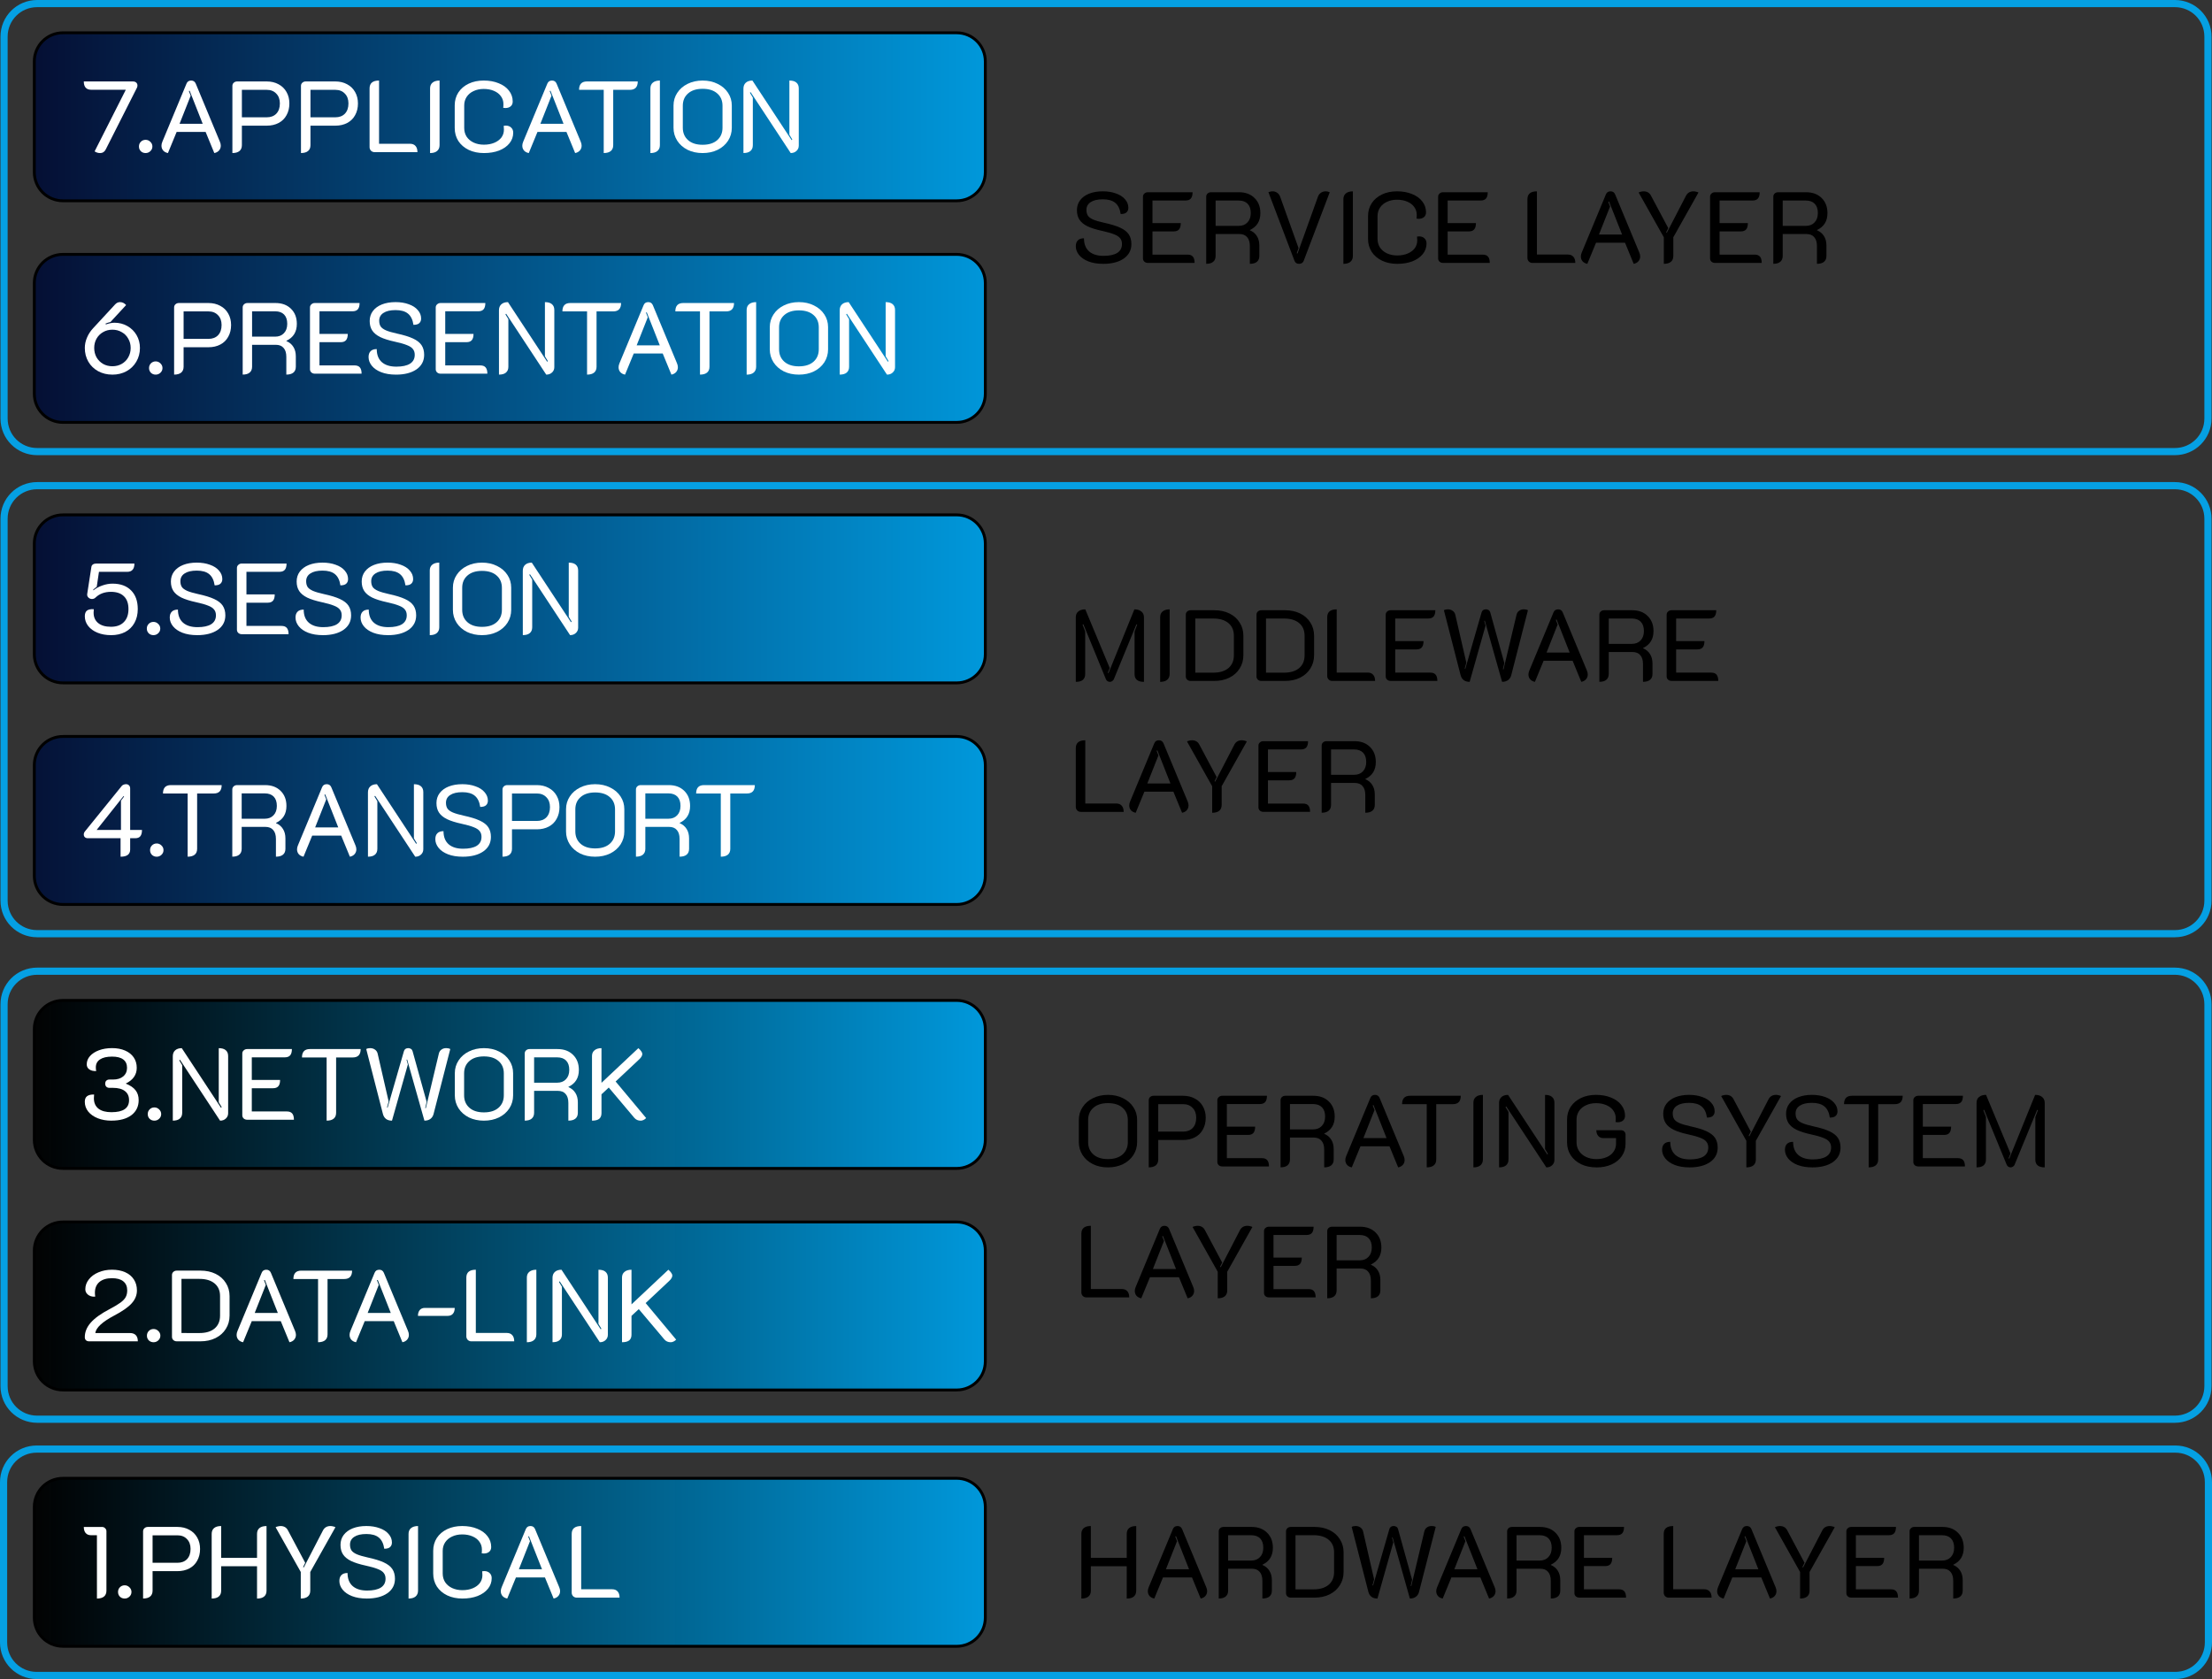<?xml version="1.0" encoding="UTF-8" standalone="no"?>
<!-- Created with Inkscape (http://www.inkscape.org/) -->

<svg
   width="154.501mm"
   height="117.301mm"
   viewBox="0 0 154.501 117.301"
   version="1.1"
   id="svg5"
   inkscape:version="1.2.1 (9c6d41e410, 2022-07-14)"
   sodipodi:docname="osi.svg"
   xmlns:inkscape="http://www.inkscape.org/namespaces/inkscape"
   xmlns:sodipodi="http://sodipodi.sourceforge.net/DTD/sodipodi-0.dtd"
   xmlns:xlink="http://www.w3.org/1999/xlink"
   xmlns="http://www.w3.org/2000/svg"
   xmlns:svg="http://www.w3.org/2000/svg">
  <rect x="0" y="0" width="154.501" height="117.301" fill="#333333" stroke="none"/>
  <sodipodi:namedview
     id="namedview7"
     pagecolor="#ffffff"
     bordercolor="#111111"
     borderopacity="1"
     inkscape:pageshadow="0"
     inkscape:pageopacity="0"
     inkscape:pagecheckerboard="1"
     inkscape:document-units="mm"
     showgrid="false"
     showborder="false"
     inkscape:zoom="1.1169196"
     inkscape:cx="323.65803"
     inkscape:cy="296.35078"
     inkscape:window-width="2560"
     inkscape:window-height="1377"
     inkscape:window-x="1912"
     inkscape:window-y="-8"
     inkscape:window-maximized="1"
     inkscape:current-layer="layer1"
     inkscape:showpageshadow="0"
     inkscape:deskcolor="#d1d1d1" />
  <defs
     id="defs2">
    <linearGradient
       inkscape:collect="always"
       id="linearGradient37901">
      <stop
         style="stop-color:#000000;stop-opacity:0.97"
         offset="0"
         id="stop37897" />
      <stop
         style="stop-color:#0098db;stop-opacity:1"
         offset="1"
         id="stop37899" />
    </linearGradient>
    <linearGradient
       inkscape:collect="always"
       id="linearGradient33778">
      <stop
         style="stop-color:#000000;stop-opacity:0.97"
         offset="0"
         id="stop33774" />
      <stop
         style="stop-color:#0098db;stop-opacity:1"
         offset="1"
         id="stop33776" />
    </linearGradient>
    <linearGradient
       inkscape:collect="always"
       id="linearGradient29148">
      <stop
         style="stop-color:#050f34;stop-opacity:1"
         offset="0"
         id="stop29144" />
      <stop
         style="stop-color:#0098db;stop-opacity:1"
         offset="1"
         id="stop29146" />
    </linearGradient>
    <linearGradient
       inkscape:collect="always"
       id="linearGradient26975">
      <stop
         style="stop-color:#050f34;stop-opacity:1"
         offset="0"
         id="stop26971" />
      <stop
         style="stop-color:#0096d9;stop-opacity:1"
         offset="1"
         id="stop26973" />
    </linearGradient>
    <linearGradient
       inkscape:collect="always"
       id="linearGradient24880">
      <stop
         style="stop-color:#051237;stop-opacity:1"
         offset="0"
         id="stop24876" />
      <stop
         style="stop-color:#0098db;stop-opacity:1"
         offset="1"
         id="stop24878" />
    </linearGradient>
    <linearGradient
       inkscape:collect="always"
       id="linearGradient17669">
      <stop
         style="stop-color:#050f34;stop-opacity:1"
         offset="0"
         id="stop17665" />
      <stop
         style="stop-color:#0098db;stop-opacity:1"
         offset="1"
         id="stop17667" />
    </linearGradient>
    <linearGradient
       inkscape:collect="always"
       id="linearGradient14780">
      <stop
         style="stop-color:#000000;stop-opacity:0.97"
         offset="0"
         id="stop14776" />
      <stop
         style="stop-color:#0098db;stop-opacity:1"
         offset="1"
         id="stop14778" />
    </linearGradient>
    <linearGradient
       inkscape:collect="always"
       xlink:href="#linearGradient17669"
       id="linearGradient14782"
       x1="152.059"
       y1="163.044"
       x2="218.684"
       y2="163.044"
       gradientUnits="userSpaceOnUse" />
    <linearGradient
       inkscape:collect="always"
       xlink:href="#linearGradient26975"
       id="linearGradient14784"
       x1="152.059"
       y1="178.523"
       x2="218.684"
       y2="178.523"
       gradientUnits="userSpaceOnUse" />
    <linearGradient
       inkscape:collect="always"
       xlink:href="#linearGradient29148"
       id="linearGradient14786"
       x1="152.059"
       y1="196.723"
       x2="218.684"
       y2="196.723"
       gradientUnits="userSpaceOnUse" />
    <linearGradient
       inkscape:collect="always"
       xlink:href="#linearGradient24880"
       id="linearGradient14788"
       x1="152.059"
       y1="212.202"
       x2="218.684"
       y2="212.202"
       gradientUnits="userSpaceOnUse" />
    <linearGradient
       inkscape:collect="always"
       xlink:href="#linearGradient33778"
       id="linearGradient14790"
       x1="152.059"
       y1="230.643"
       x2="218.684"
       y2="230.643"
       gradientUnits="userSpaceOnUse" />
    <linearGradient
       inkscape:collect="always"
       xlink:href="#linearGradient37901"
       id="linearGradient14792"
       x1="152.059"
       y1="246.122"
       x2="218.684"
       y2="246.122"
       gradientUnits="userSpaceOnUse" />
    <linearGradient
       inkscape:collect="always"
       xlink:href="#linearGradient14780"
       id="linearGradient14794"
       x1="152.059"
       y1="264.027"
       x2="218.684"
       y2="264.027"
       gradientUnits="userSpaceOnUse" />
  </defs>
  <g
     inkscape:label="Layer 1"
     inkscape:groupmode="layer"
     id="layer1"
     transform="translate(-149.763,-154.884)">
    <path
       id="rect1024"
       style="fill:none;stroke:#05a0e3;stroke-width:0.5;stroke-linecap:round;stroke-linejoin:round;paint-order:stroke fill markers"
       d="m 152.357,155.134 h 149.314 c 1.28,0 2.31,1.03 2.31,2.31 v 26.679 c 0,1.28 -1.03,2.31 -2.31,2.31 H 152.357 c -1.28,0 -2.31,-1.03 -2.31,-2.31 v -26.679 c 0,-1.28 1.03,-2.31 2.31,-2.31 z" />
    <path
       id="rect1048"
       style="fill:url(#linearGradient14782);stroke:#000000;stroke-width:0.2;stroke-linecap:round;stroke-linejoin:round;paint-order:stroke fill markers"
       d="m 154.159,157.175 h 62.425 c 1.108,0 2,0.892 2,2 v 7.737 c 0,1.108 -0.892,2 -2,2 h -62.425 c -1.108,0 -2,-0.892 -2,-2 v -7.737 c 0,-1.108 0.892,-2 2,-2 z" />
    <path
       id="rect1256"
       style="fill:url(#linearGradient14784);stroke:#000000;stroke-width:0.2;stroke-linecap:round;stroke-linejoin:round;paint-order:stroke fill markers"
       d="m 154.159,172.655 h 62.425 c 1.108,0 2,0.892 2,2 v 7.737 c 0,1.108 -0.892,2 -2,2 h -62.425 c -1.108,0 -2,-0.892 -2,-2 v -7.737 c 0,-1.108 0.892,-2 2,-2 z" />
    <path
       id="rect1464"
       style="fill:none;stroke:#05a0e3;stroke-width:0.5;stroke-linecap:round;stroke-linejoin:round;paint-order:stroke fill markers"
       d="m 152.357,188.813 h 149.314 c 1.28,0 2.31,1.03 2.31,2.31 v 26.679 c 0,1.28 -1.03,2.31 -2.31,2.31 H 152.357 c -1.28,0 -2.31,-1.03 -2.31,-2.31 v -26.679 c 0,-1.28 1.03,-2.31 2.31,-2.31 z" />
    <path
       id="rect1466"
       style="fill:url(#linearGradient14786);stroke:#000000;stroke-width:0.2;stroke-linecap:round;stroke-linejoin:round;paint-order:stroke fill markers"
       d="m 154.159,190.854 h 62.425 c 1.108,0 2,0.892 2,2 v 7.737 c 0,1.108 -0.892,2 -2,2 h -62.425 c -1.108,0 -2,-0.892 -2,-2 v -7.737 c 0,-1.108 0.892,-2 2,-2 z" />
    <path
       id="rect1468"
       style="fill:url(#linearGradient14788);stroke:#000000;stroke-width:0.2;stroke-linecap:round;stroke-linejoin:round;paint-order:stroke fill markers"
       d="m 154.159,206.334 h 62.425 c 1.108,0 2,0.892 2,2 v 7.737 c 0,1.108 -0.892,2 -2,2 h -62.425 c -1.108,0 -2,-0.892 -2,-2 v -7.737 c 0,-1.108 0.892,-2 2,-2 z" />
    <path
       id="rect1470"
       style="fill:none;stroke:#05a0e3;stroke-width:0.5;stroke-linecap:round;stroke-linejoin:round;paint-order:stroke fill markers"
       d="m 152.357,222.733 h 149.314 c 1.28,0 2.31,1.03 2.31,2.31 v 26.679 c 0,1.28 -1.03,2.31 -2.31,2.31 H 152.357 c -1.28,0 -2.31,-1.03 -2.31,-2.31 v -26.679 c 0,-1.28 1.03,-2.31 2.31,-2.31 z" />
    <path
       id="rect1472"
       style="fill:url(#linearGradient14790);stroke:#000000;stroke-width:0.2;stroke-linecap:round;stroke-linejoin:round;paint-order:stroke fill markers"
       d="m 154.159,224.774 h 62.425 c 1.108,0 2,0.892 2,2 v 7.737 c 0,1.108 -0.892,2 -2,2 h -62.425 c -1.108,0 -2,-0.892 -2,-2 v -7.737 c 0,-1.108 0.892,-2 2,-2 z" />
    <path
       id="rect1474"
       style="fill:url(#linearGradient14792);stroke:#000000;stroke-width:0.2;stroke-linecap:round;stroke-linejoin:round;paint-order:stroke fill markers"
       d="m 154.159,240.253 h 62.425 c 1.108,0 2,0.892 2,2 v 7.737 c 0,1.108 -0.892,2 -2,2 h -62.425 c -1.108,0 -2,-0.892 -2,-2 v -7.737 c 0,-1.108 0.892,-2 2,-2 z" />
    <g
       aria-label="7.APPLICATION"
       id="text2688"
       style="font-size:7.056px;line-height:1.25;fill:#ffffff;stroke-width:0.265">
      <path
         d="m 158.551,161.153 h -2.434 q -0.24,0 -0.374,-0.148 -0.127,-0.148 -0.127,-0.43 h 3.429 q 0.148,0 0.233,0.078 0.085,0.078 0.085,0.205 0,0.085 -0.035,0.155 l -2.18,4.311 q -0.127,0.254 -0.388,0.254 -0.219,0 -0.388,-0.12 z"
         style="font-family:K2D;-inkscape-font-specification:K2D"
         id="path556" />
      <path
         d="m 159.934,165.577 q -0.198,0 -0.332,-0.127 -0.134,-0.134 -0.134,-0.332 0,-0.198 0.134,-0.332 0.134,-0.134 0.332,-0.134 0.191,0 0.332,0.141 0.141,0.134 0.141,0.325 0,0.191 -0.141,0.325 -0.141,0.134 -0.332,0.134 z"
         style="font-family:K2D;-inkscape-font-specification:K2D"
         id="path558" />
      <path
         d="m 161.493,165.577 q -0.212,-0.042 -0.332,-0.176 -0.12,-0.141 -0.12,-0.339 0,-0.134 0.064,-0.282 l 1.686,-4.057 q 0.085,-0.212 0.325,-0.212 0.226,0 0.318,0.212 l 1.686,4.057 q 0.064,0.148 0.064,0.282 0,0.191 -0.12,0.332 -0.12,0.141 -0.332,0.183 l -0.607,-1.475 h -2.025 z m 2.427,-2.046 -0.91,-2.307 -0.056,0.021 0.127,0.325 -0.776,1.961 z"
         style="font-family:K2D;-inkscape-font-specification:K2D"
         id="path560" />
      <path
         d="m 165.995,160.885 q 0,-0.134 0.092,-0.219 0.099,-0.092 0.247,-0.092 h 2.06 q 0.466,0 0.826,0.198 0.36,0.191 0.557,0.543 0.198,0.346 0.198,0.797 0,0.466 -0.198,0.818 -0.191,0.353 -0.55,0.543 -0.36,0.191 -0.833,0.191 h -1.736 v 1.362 q 0,0.268 -0.169,0.409 -0.169,0.141 -0.494,0.141 z m 2.399,2.194 q 0.423,0 0.67,-0.254 0.247,-0.261 0.247,-0.713 0,-0.437 -0.254,-0.691 -0.247,-0.261 -0.663,-0.261 h -1.736 v 1.919 z"
         style="font-family:K2D;-inkscape-font-specification:K2D"
         id="path562" />
      <path
         d="m 170.785,160.885 q 0,-0.134 0.092,-0.219 0.099,-0.092 0.247,-0.092 h 2.06 q 0.466,0 0.826,0.198 0.36,0.191 0.557,0.543 0.198,0.346 0.198,0.797 0,0.466 -0.198,0.818 -0.191,0.353 -0.55,0.543 -0.36,0.191 -0.833,0.191 h -1.736 v 1.362 q 0,0.268 -0.169,0.409 -0.169,0.141 -0.494,0.141 z m 2.399,2.194 q 0.423,0 0.67,-0.254 0.247,-0.261 0.247,-0.713 0,-0.437 -0.254,-0.691 -0.247,-0.261 -0.663,-0.261 h -1.736 v 1.919 z"
         style="font-family:K2D;-inkscape-font-specification:K2D"
         id="path564" />
      <path
         d="m 175.922,165.513 q -0.141,0 -0.247,-0.099 -0.099,-0.106 -0.099,-0.247 v -4.106 q 0,-0.55 0.663,-0.55 v 4.417 h 2.166 q 0.247,0 0.381,0.155 0.134,0.148 0.134,0.43 z"
         style="font-family:K2D;-inkscape-font-specification:K2D"
         id="path566" />
      <path
         d="m 179.802,161.061 q 0,-0.261 0.169,-0.402 0.176,-0.148 0.494,-0.148 v 4.516 q 0,0.261 -0.176,0.409 -0.169,0.141 -0.487,0.141 z"
         style="font-family:K2D;-inkscape-font-specification:K2D"
         id="path568" />
      <path
         d="m 183.563,165.577 q -0.593,0 -1.058,-0.219 -0.466,-0.226 -0.727,-0.621 -0.254,-0.402 -0.254,-0.91 v -1.58 q 0,-0.508 0.254,-0.903 0.261,-0.395 0.72,-0.614 0.459,-0.219 1.051,-0.219 0.593,0 1.051,0.191 0.459,0.183 0.713,0.515 0.261,0.332 0.261,0.762 0,0.212 -0.141,0.332 -0.141,0.12 -0.374,0.12 -0.049,0 -0.148,-0.014 0.014,-0.085 0.014,-0.268 0,-0.303 -0.176,-0.543 -0.169,-0.24 -0.487,-0.374 -0.31,-0.134 -0.713,-0.134 -0.395,0 -0.706,0.148 -0.31,0.141 -0.487,0.409 -0.169,0.261 -0.169,0.593 v 1.58 q 0,0.339 0.169,0.607 0.176,0.261 0.487,0.409 0.318,0.148 0.72,0.148 0.409,0 0.727,-0.134 0.318,-0.134 0.494,-0.367 0.176,-0.24 0.176,-0.55 0,-0.113 -0.014,-0.268 0.099,-0.014 0.141,-0.014 0.233,0 0.374,0.134 0.148,0.134 0.148,0.36 0,0.416 -0.261,0.741 -0.261,0.325 -0.727,0.508 -0.459,0.176 -1.058,0.176 z"
         style="font-family:K2D;-inkscape-font-specification:K2D"
         id="path570" />
      <path
         d="m 186.696,165.577 q -0.212,-0.042 -0.332,-0.176 -0.12,-0.141 -0.12,-0.339 0,-0.134 0.064,-0.282 l 1.686,-4.057 q 0.085,-0.212 0.325,-0.212 0.226,0 0.318,0.212 l 1.686,4.057 q 0.064,0.148 0.064,0.282 0,0.191 -0.12,0.332 -0.12,0.141 -0.332,0.183 l -0.607,-1.475 h -2.025 z m 2.427,-2.046 -0.91,-2.307 -0.057,0.021 0.127,0.325 -0.776,1.961 z"
         style="font-family:K2D;-inkscape-font-specification:K2D"
         id="path572" />
      <path
         d="m 191.931,161.16 h -1.722 q 0,-0.586 0.55,-0.586 h 3.549 q 0,0.586 -0.55,0.586 h -1.164 v 3.866 q 0,0.268 -0.169,0.409 -0.169,0.141 -0.494,0.141 z"
         style="font-family:K2D;-inkscape-font-specification:K2D"
         id="path574" />
      <path
         d="m 195.191,161.061 q 0,-0.261 0.169,-0.402 0.176,-0.148 0.494,-0.148 v 4.516 q 0,0.261 -0.176,0.409 -0.169,0.141 -0.487,0.141 z"
         style="font-family:K2D;-inkscape-font-specification:K2D"
         id="path576" />
      <path
         d="m 198.838,165.577 q -0.586,0 -1.051,-0.226 -0.459,-0.233 -0.72,-0.635 -0.261,-0.409 -0.261,-0.903 v -1.552 q 0,-0.494 0.261,-0.889 0.261,-0.402 0.72,-0.628 0.466,-0.233 1.051,-0.233 0.593,0 1.051,0.233 0.466,0.226 0.727,0.628 0.261,0.395 0.261,0.889 v 1.552 q 0,0.494 -0.261,0.903 -0.261,0.402 -0.727,0.635 -0.466,0.226 -1.051,0.226 z m 0,-0.579 q 0.656,0 1.023,-0.325 0.367,-0.325 0.367,-0.868 v -1.531 q 0,-0.543 -0.367,-0.861 -0.367,-0.325 -1.023,-0.325 -0.649,0 -1.016,0.325 -0.367,0.318 -0.367,0.861 v 1.531 q 0,0.543 0.367,0.868 0.367,0.325 1.016,0.325 z"
         style="font-family:K2D;-inkscape-font-specification:K2D"
         id="path578" />
      <path
         d="m 201.689,161.082 q 0,-0.268 0.162,-0.416 0.169,-0.155 0.466,-0.155 l 2.738,4.163 0.049,-0.042 -0.205,-0.339 v -3.782 q 0.325,0 0.487,0.141 0.169,0.141 0.169,0.409 v 3.993 q 0,0.226 -0.162,0.374 -0.155,0.148 -0.402,0.148 l -2.801,-4.255 -0.049,0.042 0.205,0.339 v 3.323 q 0,0.268 -0.169,0.409 -0.162,0.141 -0.487,0.141 z"
         style="font-family:K2D;-inkscape-font-specification:K2D"
         id="path580" />
    </g>
    <g
       aria-label="6.PRESENTATION"
       id="text8808"
       style="font-size:7.056px;line-height:1.25;fill:#ffffff;stroke-width:0.265">
      <path
         d="m 157.613,181.056 q -0.55,0 -0.995,-0.24 -0.437,-0.24 -0.684,-0.663 -0.247,-0.43 -0.247,-0.96 0,-0.36 0.148,-0.713 0.148,-0.36 0.423,-0.656 l 1.531,-1.658 q 0.155,-0.176 0.353,-0.176 0.247,0 0.43,0.205 l -1.094,1.185 q -0.162,0.035 -0.346,0.113 l 0.028,0.057 q 0.127,-0.049 0.296,-0.085 0.169,-0.035 0.303,-0.035 0.494,0 0.903,0.233 0.409,0.233 0.642,0.635 0.233,0.402 0.233,0.896 0,0.529 -0.254,0.96 -0.247,0.423 -0.684,0.663 -0.437,0.24 -0.988,0.24 z m 0,-0.586 q 0.36,0 0.649,-0.162 0.296,-0.169 0.459,-0.459 0.169,-0.296 0.169,-0.656 0,-0.36 -0.169,-0.649 -0.162,-0.296 -0.459,-0.459 -0.289,-0.169 -0.649,-0.169 -0.36,0 -0.649,0.169 -0.289,0.162 -0.459,0.459 -0.162,0.289 -0.162,0.649 0,0.36 0.162,0.656 0.169,0.289 0.459,0.459 0.289,0.162 0.649,0.162 z"
         style="font-family:K2D;-inkscape-font-specification:K2D"
         id="path527" />
      <path
         d="m 160.639,181.056 q -0.198,0 -0.332,-0.127 -0.134,-0.134 -0.134,-0.332 0,-0.198 0.134,-0.332 0.134,-0.134 0.332,-0.134 0.191,0 0.332,0.141 0.141,0.134 0.141,0.325 0,0.191 -0.141,0.325 -0.141,0.134 -0.332,0.134 z"
         style="font-family:K2D;-inkscape-font-specification:K2D"
         id="path529" />
      <path
         d="m 161.924,176.364 q 0,-0.134 0.092,-0.219 0.099,-0.092 0.247,-0.092 h 2.06 q 0.466,0 0.826,0.198 0.36,0.191 0.557,0.543 0.198,0.346 0.198,0.797 0,0.466 -0.198,0.818 -0.191,0.353 -0.55,0.543 -0.36,0.191 -0.833,0.191 h -1.736 v 1.362 q 0,0.268 -0.169,0.409 -0.169,0.141 -0.494,0.141 z m 2.399,2.194 q 0.423,0 0.67,-0.254 0.247,-0.261 0.247,-0.713 0,-0.437 -0.254,-0.691 -0.247,-0.261 -0.663,-0.261 h -1.736 v 1.919 z"
         style="font-family:K2D;-inkscape-font-specification:K2D"
         id="path531" />
      <path
         d="m 166.714,176.364 q 0,-0.134 0.092,-0.219 0.099,-0.092 0.247,-0.092 h 1.947 q 0.684,0 1.087,0.402 0.409,0.395 0.409,1.058 0,0.833 -0.727,1.178 v 0.021 q 0.318,0.134 0.487,0.409 0.169,0.268 0.169,0.656 v 0.727 q 0,0.268 -0.169,0.409 -0.169,0.141 -0.494,0.141 v -1.235 q 0,-0.416 -0.191,-0.628 -0.183,-0.219 -0.55,-0.219 h -1.651 v 1.531 q 0,0.268 -0.169,0.409 -0.162,0.141 -0.487,0.141 z m 2.265,2.039 q 0.388,0 0.614,-0.24 0.233,-0.24 0.233,-0.656 0,-0.423 -0.219,-0.649 -0.219,-0.226 -0.628,-0.226 h -1.609 v 1.771 z"
         style="font-family:K2D;-inkscape-font-specification:K2D"
         id="path533" />
      <path
         d="m 171.413,176.364 q 0,-0.134 0.099,-0.219 0.099,-0.092 0.24,-0.092 h 3.126 q 0,0.296 -0.12,0.437 -0.12,0.141 -0.374,0.141 h -2.307 v 1.58 h 1.976 q 0,0.296 -0.12,0.437 -0.12,0.141 -0.367,0.141 h -1.489 v 1.623 h 2.455 q 0.247,0 0.367,0.141 0.12,0.141 0.12,0.437 h -3.267 q -0.141,0 -0.24,-0.085 -0.099,-0.092 -0.099,-0.226 z"
         style="font-family:K2D;-inkscape-font-specification:K2D"
         id="path535" />
      <path
         d="m 177.418,181.056 q -0.593,0 -1.03,-0.169 -0.43,-0.169 -0.656,-0.452 -0.226,-0.282 -0.226,-0.607 0,-0.268 0.141,-0.409 0.141,-0.148 0.43,-0.148 0,0.6 0.36,0.917 0.36,0.31 1.009,0.31 0.621,0 0.953,-0.205 0.332,-0.212 0.332,-0.621 0,-0.247 -0.127,-0.402 -0.12,-0.162 -0.416,-0.275 -0.289,-0.12 -0.84,-0.24 -0.649,-0.141 -1.03,-0.325 -0.381,-0.191 -0.557,-0.459 -0.176,-0.268 -0.176,-0.663 0,-0.395 0.219,-0.691 0.226,-0.303 0.635,-0.466 0.409,-0.162 0.953,-0.162 0.515,0 0.917,0.148 0.409,0.141 0.635,0.409 0.233,0.261 0.233,0.593 0,0.205 -0.134,0.325 -0.127,0.113 -0.402,0.113 -0.078,-0.536 -0.381,-0.783 -0.296,-0.247 -0.868,-0.247 -0.55,0 -0.847,0.198 -0.296,0.191 -0.296,0.543 0,0.247 0.106,0.409 0.113,0.155 0.374,0.268 0.268,0.113 0.748,0.219 0.72,0.155 1.129,0.346 0.416,0.191 0.6,0.466 0.183,0.275 0.183,0.677 0,0.642 -0.536,1.016 -0.536,0.367 -1.432,0.367 z"
         style="font-family:K2D;-inkscape-font-specification:K2D"
         id="path537" />
      <path
         d="m 180.197,176.364 q 0,-0.134 0.099,-0.219 0.099,-0.092 0.24,-0.092 h 3.126 q 0,0.296 -0.12,0.437 -0.12,0.141 -0.374,0.141 h -2.307 v 1.58 h 1.976 q 0,0.296 -0.12,0.437 -0.12,0.141 -0.367,0.141 h -1.489 v 1.623 h 2.455 q 0.247,0 0.367,0.141 0.12,0.141 0.12,0.437 h -3.267 q -0.141,0 -0.24,-0.085 -0.099,-0.092 -0.099,-0.226 z"
         style="font-family:K2D;-inkscape-font-specification:K2D"
         id="path539" />
      <path
         d="m 184.614,176.562 q 0,-0.268 0.162,-0.416 0.169,-0.155 0.466,-0.155 l 2.738,4.163 0.049,-0.042 -0.205,-0.339 v -3.782 q 0.325,0 0.487,0.141 0.169,0.141 0.169,0.409 v 3.993 q 0,0.226 -0.162,0.374 -0.155,0.148 -0.402,0.148 l -2.801,-4.255 -0.049,0.042 0.205,0.339 v 3.323 q 0,0.268 -0.169,0.409 -0.162,0.141 -0.487,0.141 z"
         style="font-family:K2D;-inkscape-font-specification:K2D"
         id="path541" />
      <path
         d="m 190.767,176.639 h -1.722 q 0,-0.586 0.55,-0.586 h 3.549 q 0,0.586 -0.55,0.586 h -1.164 v 3.866 q 0,0.268 -0.169,0.409 -0.169,0.141 -0.494,0.141 z"
         style="font-family:K2D;-inkscape-font-specification:K2D"
         id="path543" />
      <path
         d="m 193.42,181.056 q -0.212,-0.042 -0.332,-0.176 -0.12,-0.141 -0.12,-0.339 0,-0.134 0.064,-0.282 l 1.686,-4.057 q 0.085,-0.212 0.325,-0.212 0.226,0 0.318,0.212 l 1.686,4.057 q 0.064,0.148 0.064,0.282 0,0.191 -0.12,0.332 -0.12,0.141 -0.332,0.183 l -0.607,-1.475 h -2.025 z m 2.427,-2.046 -0.91,-2.307 -0.056,0.021 0.127,0.325 -0.776,1.961 z"
         style="font-family:K2D;-inkscape-font-specification:K2D"
         id="path545" />
      <path
         d="m 198.655,176.639 h -1.722 q 0,-0.586 0.55,-0.586 h 3.549 q 0,0.586 -0.55,0.586 h -1.164 v 3.866 q 0,0.268 -0.169,0.409 -0.169,0.141 -0.494,0.141 z"
         style="font-family:K2D;-inkscape-font-specification:K2D"
         id="path547" />
      <path
         d="m 201.914,176.541 q 0,-0.261 0.169,-0.402 0.176,-0.148 0.494,-0.148 v 4.516 q 0,0.261 -0.176,0.409 -0.169,0.141 -0.487,0.141 z"
         style="font-family:K2D;-inkscape-font-specification:K2D"
         id="path549" />
      <path
         d="m 205.562,181.056 q -0.586,0 -1.051,-0.226 -0.459,-0.233 -0.72,-0.635 -0.261,-0.409 -0.261,-0.903 v -1.552 q 0,-0.494 0.261,-0.889 0.261,-0.402 0.72,-0.628 0.466,-0.233 1.051,-0.233 0.593,0 1.051,0.233 0.466,0.226 0.727,0.628 0.261,0.395 0.261,0.889 v 1.552 q 0,0.494 -0.261,0.903 -0.261,0.402 -0.727,0.635 -0.466,0.226 -1.051,0.226 z m 0,-0.579 q 0.656,0 1.023,-0.325 0.367,-0.325 0.367,-0.868 v -1.531 q 0,-0.543 -0.367,-0.861 -0.367,-0.325 -1.023,-0.325 -0.649,0 -1.016,0.325 -0.367,0.318 -0.367,0.861 v 1.531 q 0,0.543 0.367,0.868 0.367,0.325 1.016,0.325 z"
         style="font-family:K2D;-inkscape-font-specification:K2D"
         id="path551" />
      <path
         d="m 208.413,176.562 q 0,-0.268 0.162,-0.416 0.169,-0.155 0.466,-0.155 l 2.738,4.163 0.049,-0.042 -0.205,-0.339 v -3.782 q 0.325,0 0.487,0.141 0.169,0.141 0.169,0.409 v 3.993 q 0,0.226 -0.162,0.374 -0.155,0.148 -0.402,0.148 l -2.801,-4.255 -0.049,0.042 0.205,0.339 v 3.323 q 0,0.268 -0.169,0.409 -0.162,0.141 -0.487,0.141 z"
         style="font-family:K2D;-inkscape-font-specification:K2D"
         id="path553" />
    </g>
    <g
       aria-label="5.SESSION"
       id="text8812"
       style="font-size:7.056px;line-height:1.25;fill:#ffffff;stroke-width:0.265">
      <path
         d="m 157.514,199.256 q -0.522,0 -0.938,-0.169 -0.416,-0.169 -0.656,-0.473 -0.233,-0.303 -0.233,-0.677 0,-0.275 0.148,-0.395 0.155,-0.12 0.48,-0.099 -0.014,0.183 -0.014,0.24 0,0.466 0.318,0.727 0.318,0.261 0.896,0.261 0.579,0 0.896,-0.325 0.325,-0.325 0.325,-0.91 0,-0.593 -0.318,-0.896 -0.31,-0.31 -0.91,-0.31 -0.318,0 -0.593,0.099 -0.268,0.099 -0.466,0.289 -0.113,0.113 -0.261,0.113 -0.148,0 -0.254,-0.106 -0.106,-0.106 -0.078,-0.261 l 0.289,-1.87 q 0.014,-0.113 0.106,-0.176 0.092,-0.064 0.233,-0.064 h 2.667 q 0,0.579 -0.508,0.579 h -1.968 l -0.155,1.044 q -0.148,0.106 -0.254,0.212 l 0.021,0.035 q 0.275,-0.219 0.628,-0.339 0.36,-0.127 0.706,-0.127 0.833,0 1.298,0.473 0.466,0.466 0.466,1.305 0,0.55 -0.233,0.967 -0.226,0.409 -0.649,0.635 -0.423,0.219 -0.988,0.219 z"
         style="font-family:K2D;-inkscape-font-specification:K2D"
         id="path508" />
      <path
         d="m 160.484,199.256 q -0.198,0 -0.332,-0.127 -0.134,-0.134 -0.134,-0.332 0,-0.198 0.134,-0.332 0.134,-0.134 0.332,-0.134 0.191,0 0.332,0.141 0.141,0.134 0.141,0.325 0,0.191 -0.141,0.325 -0.141,0.134 -0.332,0.134 z"
         style="font-family:K2D;-inkscape-font-specification:K2D"
         id="path510" />
      <path
         d="m 163.532,199.256 q -0.593,0 -1.03,-0.169 -0.43,-0.169 -0.656,-0.452 -0.226,-0.282 -0.226,-0.607 0,-0.268 0.141,-0.409 0.141,-0.148 0.43,-0.148 0,0.6 0.36,0.917 0.36,0.31 1.009,0.31 0.621,0 0.953,-0.205 0.332,-0.212 0.332,-0.621 0,-0.247 -0.127,-0.402 -0.12,-0.162 -0.416,-0.275 -0.289,-0.12 -0.84,-0.24 -0.649,-0.141 -1.03,-0.325 -0.381,-0.191 -0.557,-0.459 -0.176,-0.268 -0.176,-0.663 0,-0.395 0.219,-0.691 0.226,-0.303 0.635,-0.466 0.409,-0.162 0.953,-0.162 0.515,0 0.917,0.148 0.409,0.141 0.635,0.409 0.233,0.261 0.233,0.593 0,0.205 -0.134,0.325 -0.127,0.113 -0.402,0.113 -0.078,-0.536 -0.381,-0.783 -0.296,-0.247 -0.868,-0.247 -0.55,0 -0.847,0.198 -0.296,0.191 -0.296,0.543 0,0.247 0.106,0.409 0.113,0.155 0.374,0.268 0.268,0.113 0.748,0.219 0.72,0.155 1.129,0.346 0.416,0.191 0.6,0.466 0.183,0.275 0.183,0.677 0,0.642 -0.536,1.016 -0.536,0.367 -1.432,0.367 z"
         style="font-family:K2D;-inkscape-font-specification:K2D"
         id="path512" />
      <path
         d="m 166.312,194.564 q 0,-0.134 0.099,-0.219 0.099,-0.092 0.24,-0.092 h 3.126 q 0,0.296 -0.12,0.437 -0.12,0.141 -0.374,0.141 h -2.307 v 1.58 h 1.976 q 0,0.296 -0.12,0.437 -0.12,0.141 -0.367,0.141 h -1.489 v 1.623 h 2.455 q 0.247,0 0.367,0.141 0.12,0.141 0.12,0.437 h -3.267 q -0.141,0 -0.24,-0.085 -0.099,-0.092 -0.099,-0.226 z"
         style="font-family:K2D;-inkscape-font-specification:K2D"
         id="path514" />
      <path
         d="m 172.316,199.256 q -0.593,0 -1.03,-0.169 -0.43,-0.169 -0.656,-0.452 -0.226,-0.282 -0.226,-0.607 0,-0.268 0.141,-0.409 0.141,-0.148 0.43,-0.148 0,0.6 0.36,0.917 0.36,0.31 1.009,0.31 0.621,0 0.953,-0.205 0.332,-0.212 0.332,-0.621 0,-0.247 -0.127,-0.402 -0.12,-0.162 -0.416,-0.275 -0.289,-0.12 -0.84,-0.24 -0.649,-0.141 -1.03,-0.325 -0.381,-0.191 -0.557,-0.459 -0.176,-0.268 -0.176,-0.663 0,-0.395 0.219,-0.691 0.226,-0.303 0.635,-0.466 0.409,-0.162 0.953,-0.162 0.515,0 0.917,0.148 0.409,0.141 0.635,0.409 0.233,0.261 0.233,0.593 0,0.205 -0.134,0.325 -0.127,0.113 -0.402,0.113 -0.078,-0.536 -0.381,-0.783 -0.296,-0.247 -0.868,-0.247 -0.55,0 -0.847,0.198 -0.296,0.191 -0.296,0.543 0,0.247 0.106,0.409 0.113,0.155 0.374,0.268 0.268,0.113 0.748,0.219 0.72,0.155 1.129,0.346 0.416,0.191 0.6,0.466 0.183,0.275 0.183,0.677 0,0.642 -0.536,1.016 -0.536,0.367 -1.432,0.367 z"
         style="font-family:K2D;-inkscape-font-specification:K2D"
         id="path516" />
      <path
         d="m 176.86,199.256 q -0.593,0 -1.03,-0.169 -0.43,-0.169 -0.656,-0.452 -0.226,-0.282 -0.226,-0.607 0,-0.268 0.141,-0.409 0.141,-0.148 0.43,-0.148 0,0.6 0.36,0.917 0.36,0.31 1.009,0.31 0.621,0 0.953,-0.205 0.332,-0.212 0.332,-0.621 0,-0.247 -0.127,-0.402 -0.12,-0.162 -0.416,-0.275 -0.289,-0.12 -0.84,-0.24 -0.649,-0.141 -1.03,-0.325 -0.381,-0.191 -0.557,-0.459 -0.176,-0.268 -0.176,-0.663 0,-0.395 0.219,-0.691 0.226,-0.303 0.635,-0.466 0.409,-0.162 0.953,-0.162 0.515,0 0.917,0.148 0.409,0.141 0.635,0.409 0.233,0.261 0.233,0.593 0,0.205 -0.134,0.325 -0.127,0.113 -0.402,0.113 -0.078,-0.536 -0.381,-0.783 -0.296,-0.247 -0.868,-0.247 -0.55,0 -0.847,0.198 -0.296,0.191 -0.296,0.543 0,0.247 0.106,0.409 0.113,0.155 0.374,0.268 0.268,0.113 0.748,0.219 0.72,0.155 1.129,0.346 0.416,0.191 0.6,0.466 0.183,0.275 0.183,0.677 0,0.642 -0.536,1.016 -0.536,0.367 -1.432,0.367 z"
         style="font-family:K2D;-inkscape-font-specification:K2D"
         id="path518" />
      <path
         d="m 179.781,194.74 q 0,-0.261 0.169,-0.402 0.176,-0.148 0.494,-0.148 v 4.516 q 0,0.261 -0.176,0.409 -0.169,0.141 -0.487,0.141 z"
         style="font-family:K2D;-inkscape-font-specification:K2D"
         id="path520" />
      <path
         d="m 183.429,199.256 q -0.586,0 -1.051,-0.226 -0.459,-0.233 -0.72,-0.635 -0.261,-0.409 -0.261,-0.903 v -1.552 q 0,-0.494 0.261,-0.889 0.261,-0.402 0.72,-0.628 0.466,-0.233 1.051,-0.233 0.593,0 1.051,0.233 0.466,0.226 0.727,0.628 0.261,0.395 0.261,0.889 v 1.552 q 0,0.494 -0.261,0.903 -0.261,0.402 -0.727,0.635 -0.466,0.226 -1.051,0.226 z m 0,-0.579 q 0.656,0 1.023,-0.325 0.367,-0.325 0.367,-0.868 v -1.531 q 0,-0.543 -0.367,-0.861 -0.367,-0.325 -1.023,-0.325 -0.649,0 -1.016,0.325 -0.367,0.318 -0.367,0.861 v 1.531 q 0,0.543 0.367,0.868 0.367,0.325 1.016,0.325 z"
         style="font-family:K2D;-inkscape-font-specification:K2D"
         id="path522" />
      <path
         d="m 186.279,194.761 q 0,-0.268 0.162,-0.416 0.169,-0.155 0.466,-0.155 l 2.738,4.163 0.049,-0.042 -0.205,-0.339 v -3.782 q 0.325,0 0.487,0.141 0.169,0.141 0.169,0.409 v 3.993 q 0,0.226 -0.162,0.374 -0.155,0.148 -0.402,0.148 l -2.801,-4.255 -0.049,0.042 0.205,0.339 v 3.323 q 0,0.268 -0.169,0.409 -0.162,0.141 -0.487,0.141 z"
         style="font-family:K2D;-inkscape-font-specification:K2D"
         id="path524" />
    </g>
    <g
       aria-label="4.TRANSPORT"
       id="text8816"
       style="font-size:7.056px;line-height:1.25;fill:#ffffff;stroke-width:0.265">
      <path
         d="m 158.184,213.444 h -2.279 q -0.134,0 -0.212,-0.071 -0.078,-0.07 -0.078,-0.191 0,-0.113 0.078,-0.212 l 2.582,-3.189 q 0.042,-0.049 0.12,-0.078 0.078,-0.035 0.169,-0.035 0.134,0 0.212,0.085 0.078,0.078 0.078,0.212 v 2.9 h 0.826 q 0,0.303 -0.12,0.445 -0.113,0.134 -0.36,0.134 h -0.346 v 0.79 q 0,0.501 -0.67,0.501 z m 0.028,-0.579 v -2.046 l 0.219,-0.289 -0.042,-0.028 -1.877,2.364 z"
         style="font-family:K2D;-inkscape-font-specification:K2D"
         id="path485" />
      <path
         d="m 160.71,214.735 q -0.198,0 -0.332,-0.127 -0.134,-0.134 -0.134,-0.332 0,-0.198 0.134,-0.332 0.134,-0.134 0.332,-0.134 0.191,0 0.332,0.141 0.141,0.134 0.141,0.325 0,0.191 -0.141,0.325 -0.141,0.134 -0.332,0.134 z"
         style="font-family:K2D;-inkscape-font-specification:K2D"
         id="path487" />
      <path
         d="m 162.869,210.318 h -1.722 q 0,-0.586 0.55,-0.586 h 3.549 q 0,0.586 -0.55,0.586 h -1.164 v 3.866 q 0,0.268 -0.169,0.409 -0.169,0.141 -0.494,0.141 z"
         style="font-family:K2D;-inkscape-font-specification:K2D"
         id="path489" />
      <path
         d="m 165.988,210.043 q 0,-0.134 0.092,-0.219 0.099,-0.092 0.247,-0.092 h 1.947 q 0.684,0 1.087,0.402 0.409,0.395 0.409,1.058 0,0.833 -0.727,1.178 v 0.021 q 0.318,0.134 0.487,0.409 0.169,0.268 0.169,0.656 v 0.727 q 0,0.268 -0.169,0.409 -0.169,0.141 -0.494,0.141 v -1.235 q 0,-0.416 -0.191,-0.628 -0.183,-0.219 -0.55,-0.219 h -1.651 v 1.531 q 0,0.268 -0.169,0.409 -0.162,0.141 -0.487,0.141 z m 2.265,2.039 q 0.388,0 0.614,-0.24 0.233,-0.24 0.233,-0.656 0,-0.423 -0.219,-0.649 -0.219,-0.226 -0.628,-0.226 h -1.609 v 1.771 z"
         style="font-family:K2D;-inkscape-font-specification:K2D"
         id="path491" />
      <path
         d="m 170.962,214.735 q -0.212,-0.042 -0.332,-0.176 -0.12,-0.141 -0.12,-0.339 0,-0.134 0.064,-0.282 l 1.686,-4.057 q 0.085,-0.212 0.325,-0.212 0.226,0 0.318,0.212 l 1.686,4.057 q 0.064,0.148 0.064,0.282 0,0.191 -0.12,0.332 -0.12,0.141 -0.332,0.183 l -0.607,-1.475 h -2.025 z m 2.427,-2.046 -0.91,-2.307 -0.056,0.021 0.127,0.325 -0.776,1.961 z"
         style="font-family:K2D;-inkscape-font-specification:K2D"
         id="path493" />
      <path
         d="m 175.463,210.241 q 0,-0.268 0.162,-0.416 0.169,-0.155 0.466,-0.155 l 2.738,4.163 0.049,-0.042 -0.205,-0.339 v -3.782 q 0.325,0 0.487,0.141 0.169,0.141 0.169,0.409 v 3.993 q 0,0.226 -0.162,0.374 -0.155,0.148 -0.402,0.148 l -2.801,-4.255 -0.049,0.042 0.205,0.339 v 3.323 q 0,0.268 -0.169,0.409 -0.162,0.141 -0.487,0.141 z"
         style="font-family:K2D;-inkscape-font-specification:K2D"
         id="path495" />
      <path
         d="m 182.081,214.735 q -0.593,0 -1.03,-0.169 -0.43,-0.169 -0.656,-0.452 -0.226,-0.282 -0.226,-0.607 0,-0.268 0.141,-0.409 0.141,-0.148 0.43,-0.148 0,0.6 0.36,0.917 0.36,0.31 1.009,0.31 0.621,0 0.953,-0.205 0.332,-0.212 0.332,-0.621 0,-0.247 -0.127,-0.402 -0.12,-0.162 -0.416,-0.275 -0.289,-0.12 -0.84,-0.24 -0.649,-0.141 -1.03,-0.325 -0.381,-0.191 -0.557,-0.459 -0.176,-0.268 -0.176,-0.663 0,-0.395 0.219,-0.691 0.226,-0.303 0.635,-0.466 0.409,-0.162 0.953,-0.162 0.515,0 0.917,0.148 0.409,0.141 0.635,0.409 0.233,0.261 0.233,0.593 0,0.205 -0.134,0.325 -0.127,0.113 -0.402,0.113 -0.078,-0.536 -0.381,-0.783 -0.296,-0.247 -0.868,-0.247 -0.55,0 -0.847,0.198 -0.296,0.191 -0.296,0.543 0,0.247 0.106,0.409 0.113,0.155 0.374,0.268 0.268,0.113 0.748,0.219 0.72,0.155 1.129,0.346 0.416,0.191 0.6,0.466 0.183,0.275 0.183,0.677 0,0.642 -0.536,1.016 -0.536,0.367 -1.432,0.367 z"
         style="font-family:K2D;-inkscape-font-specification:K2D"
         id="path497" />
      <path
         d="m 184.861,210.043 q 0,-0.134 0.092,-0.219 0.099,-0.092 0.247,-0.092 h 2.06 q 0.466,0 0.826,0.198 0.36,0.191 0.557,0.543 0.198,0.346 0.198,0.797 0,0.466 -0.198,0.818 -0.191,0.353 -0.55,0.543 -0.36,0.191 -0.833,0.191 h -1.736 v 1.362 q 0,0.268 -0.169,0.409 -0.169,0.141 -0.494,0.141 z m 2.399,2.194 q 0.423,0 0.67,-0.254 0.247,-0.261 0.247,-0.713 0,-0.437 -0.254,-0.691 -0.247,-0.261 -0.663,-0.261 h -1.736 v 1.919 z"
         style="font-family:K2D;-inkscape-font-specification:K2D"
         id="path499" />
      <path
         d="m 191.331,214.735 q -0.586,0 -1.051,-0.226 -0.459,-0.233 -0.72,-0.635 -0.261,-0.409 -0.261,-0.903 v -1.552 q 0,-0.494 0.261,-0.889 0.261,-0.402 0.72,-0.628 0.466,-0.233 1.051,-0.233 0.593,0 1.051,0.233 0.466,0.226 0.727,0.628 0.261,0.395 0.261,0.889 v 1.552 q 0,0.494 -0.261,0.903 -0.261,0.402 -0.727,0.635 -0.466,0.226 -1.051,0.226 z m 0,-0.579 q 0.656,0 1.023,-0.325 0.367,-0.325 0.367,-0.868 v -1.531 q 0,-0.543 -0.367,-0.861 -0.367,-0.325 -1.023,-0.325 -0.649,0 -1.016,0.325 -0.367,0.318 -0.367,0.861 v 1.531 q 0,0.543 0.367,0.868 0.367,0.325 1.016,0.325 z"
         style="font-family:K2D;-inkscape-font-specification:K2D"
         id="path501" />
      <path
         d="m 194.182,210.043 q 0,-0.134 0.092,-0.219 0.099,-0.092 0.247,-0.092 h 1.947 q 0.684,0 1.087,0.402 0.409,0.395 0.409,1.058 0,0.833 -0.727,1.178 v 0.021 q 0.318,0.134 0.487,0.409 0.169,0.268 0.169,0.656 v 0.727 q 0,0.268 -0.169,0.409 -0.169,0.141 -0.494,0.141 v -1.235 q 0,-0.416 -0.191,-0.628 -0.183,-0.219 -0.55,-0.219 h -1.651 v 1.531 q 0,0.268 -0.169,0.409 -0.162,0.141 -0.487,0.141 z m 2.265,2.039 q 0.388,0 0.614,-0.24 0.233,-0.24 0.233,-0.656 0,-0.423 -0.219,-0.649 -0.219,-0.226 -0.628,-0.226 h -1.609 v 1.771 z"
         style="font-family:K2D;-inkscape-font-specification:K2D"
         id="path503" />
      <path
         d="m 200.108,210.318 h -1.722 q 0,-0.586 0.55,-0.586 h 3.549 q 0,0.586 -0.55,0.586 h -1.164 v 3.866 q 0,0.268 -0.169,0.409 -0.169,0.141 -0.494,0.141 z"
         style="font-family:K2D;-inkscape-font-specification:K2D"
         id="path505" />
    </g>
    <g
       aria-label="3.NETWORK"
       id="text8820"
       style="font-size:7.056px;line-height:1.25;fill:#ffffff;stroke-width:0.265">
      <path
         d="m 157.549,233.175 q -0.536,0 -0.96,-0.169 -0.423,-0.169 -0.663,-0.466 -0.24,-0.303 -0.24,-0.684 0,-0.268 0.155,-0.388 0.162,-0.127 0.494,-0.12 -0.014,0.198 -0.014,0.261 0,0.473 0.318,0.727 0.318,0.247 0.91,0.247 1.228,0 1.228,-0.84 0,-0.416 -0.289,-0.635 -0.289,-0.226 -0.84,-0.226 h -0.247 q -0.127,0 -0.212,-0.078 -0.078,-0.085 -0.078,-0.212 0,-0.134 0.078,-0.212 0.085,-0.078 0.212,-0.078 h 0.254 q 0.452,0 0.713,-0.219 0.268,-0.226 0.268,-0.6 0,-0.388 -0.268,-0.586 -0.261,-0.198 -0.776,-0.198 -0.55,0 -0.847,0.198 -0.289,0.191 -0.289,0.557 0,0.148 0.028,0.254 -0.296,0.014 -0.48,-0.113 -0.183,-0.127 -0.183,-0.353 0,-0.325 0.226,-0.579 0.233,-0.261 0.635,-0.409 0.402,-0.148 0.91,-0.148 0.515,0 0.903,0.169 0.395,0.169 0.607,0.48 0.212,0.31 0.212,0.727 0,0.727 -0.769,1.101 0.473,0.191 0.684,0.466 0.219,0.275 0.219,0.691 0,0.663 -0.508,1.051 -0.508,0.381 -1.39,0.381 z"
         style="font-family:K2D;-inkscape-font-specification:K2D"
         id="path466" />
      <path
         d="m 160.548,233.175 q -0.198,0 -0.332,-0.127 -0.134,-0.134 -0.134,-0.332 0,-0.198 0.134,-0.332 0.134,-0.134 0.332,-0.134 0.191,0 0.332,0.141 0.141,0.134 0.141,0.325 0,0.191 -0.141,0.325 -0.141,0.134 -0.332,0.134 z"
         style="font-family:K2D;-inkscape-font-specification:K2D"
         id="path468" />
      <path
         d="m 161.832,228.681 q 0,-0.268 0.162,-0.416 0.169,-0.155 0.466,-0.155 l 2.738,4.163 0.049,-0.042 -0.205,-0.339 v -3.782 q 0.325,0 0.487,0.141 0.169,0.141 0.169,0.409 v 3.993 q 0,0.226 -0.162,0.374 -0.155,0.148 -0.402,0.148 l -2.801,-4.255 -0.049,0.042 0.205,0.339 v 3.323 q 0,0.268 -0.169,0.409 -0.162,0.141 -0.487,0.141 z"
         style="font-family:K2D;-inkscape-font-specification:K2D"
         id="path470" />
      <path
         d="m 166.686,228.484 q 0,-0.134 0.099,-0.219 0.099,-0.092 0.24,-0.092 h 3.126 q 0,0.296 -0.12,0.437 -0.12,0.141 -0.374,0.141 h -2.307 v 1.58 h 1.976 q 0,0.296 -0.12,0.437 -0.12,0.141 -0.367,0.141 h -1.489 v 1.623 h 2.455 q 0.247,0 0.367,0.141 0.12,0.141 0.12,0.437 h -3.267 q -0.141,0 -0.24,-0.085 -0.099,-0.092 -0.099,-0.226 z"
         style="font-family:K2D;-inkscape-font-specification:K2D"
         id="path472" />
      <path
         d="m 172.577,228.759 h -1.722 q 0,-0.586 0.55,-0.586 h 3.549 q 0,0.586 -0.55,0.586 h -1.164 v 3.866 q 0,0.268 -0.169,0.409 -0.169,0.141 -0.494,0.141 z"
         style="font-family:K2D;-inkscape-font-specification:K2D"
         id="path474" />
      <path
         d="m 177.142,233.175 q -0.254,0 -0.416,-0.12 -0.162,-0.127 -0.219,-0.353 l -1.164,-4.53 q 0.106,-0.064 0.268,-0.064 0.205,0 0.346,0.106 0.141,0.099 0.183,0.275 l 0.769,3.344 -0.113,0.416 0.042,0.014 1.136,-3.937 q 0.028,-0.106 0.106,-0.162 0.085,-0.056 0.198,-0.056 0.106,0 0.191,0.056 0.085,0.056 0.113,0.162 l 0.981,3.535 -0.099,0.43 0.042,0.014 0.91,-3.817 q 0.042,-0.176 0.176,-0.275 0.141,-0.106 0.339,-0.106 0.162,0 0.282,0.064 l -1.164,4.53 q -0.056,0.226 -0.226,0.353 -0.162,0.12 -0.416,0.12 l -1.206,-4.269 -0.042,0.014 0.092,0.332 z"
         style="font-family:K2D;-inkscape-font-specification:K2D"
         id="path476" />
      <path
         d="m 183.563,233.175 q -0.586,0 -1.051,-0.226 -0.459,-0.233 -0.72,-0.635 -0.261,-0.409 -0.261,-0.903 v -1.552 q 0,-0.494 0.261,-0.889 0.261,-0.402 0.72,-0.628 0.466,-0.233 1.051,-0.233 0.593,0 1.051,0.233 0.466,0.226 0.727,0.628 0.261,0.395 0.261,0.889 v 1.552 q 0,0.494 -0.261,0.903 -0.261,0.402 -0.727,0.635 -0.466,0.226 -1.051,0.226 z m 0,-0.579 q 0.656,0 1.023,-0.325 0.367,-0.325 0.367,-0.868 v -1.531 q 0,-0.543 -0.367,-0.861 -0.367,-0.325 -1.023,-0.325 -0.649,0 -1.016,0.325 -0.367,0.318 -0.367,0.861 v 1.531 q 0,0.543 0.367,0.868 0.367,0.325 1.016,0.325 z"
         style="font-family:K2D;-inkscape-font-specification:K2D"
         id="path478" />
      <path
         d="m 186.413,228.484 q 0,-0.134 0.092,-0.219 0.099,-0.092 0.247,-0.092 h 1.947 q 0.684,0 1.087,0.402 0.409,0.395 0.409,1.058 0,0.833 -0.727,1.178 v 0.021 q 0.318,0.134 0.487,0.409 0.169,0.268 0.169,0.656 v 0.727 q 0,0.268 -0.169,0.409 -0.169,0.141 -0.494,0.141 v -1.235 q 0,-0.416 -0.191,-0.628 -0.183,-0.219 -0.55,-0.219 h -1.651 v 1.531 q 0,0.268 -0.169,0.409 -0.162,0.141 -0.487,0.141 z m 2.265,2.039 q 0.388,0 0.614,-0.24 0.233,-0.24 0.233,-0.656 0,-0.423 -0.219,-0.649 -0.219,-0.226 -0.628,-0.226 h -1.609 v 1.771 z"
         style="font-family:K2D;-inkscape-font-specification:K2D"
         id="path480" />
      <path
         d="m 191.112,228.66 q 0,-0.261 0.176,-0.402 0.176,-0.148 0.487,-0.148 v 2.42 l 2.575,-2.42 q 0.12,0.099 0.198,0.212 0.078,0.106 0.078,0.191 0,0.176 -0.212,0.374 l -1.651,1.552 2.131,2.554 q -0.078,0.085 -0.183,0.134 -0.099,0.049 -0.198,0.049 -0.275,0 -0.445,-0.198 l -1.785,-2.117 -0.508,0.473 v 1.312 q 0,0.268 -0.162,0.402 -0.162,0.127 -0.501,0.127 z"
         style="font-family:K2D;-inkscape-font-specification:K2D"
         id="path482" />
    </g>
    <g
       aria-label="2.DATA-LINK"
       id="text8824"
       style="font-size:7.056px;line-height:1.25;fill:#ffffff;stroke-width:0.265">
      <path
         d="m 155.99,248.591 q -0.141,0 -0.226,-0.078 -0.078,-0.078 -0.078,-0.212 0,-0.543 0.416,-1.016 0.416,-0.473 1.305,-0.938 0.508,-0.268 0.769,-0.459 0.268,-0.198 0.367,-0.388 0.106,-0.198 0.106,-0.466 0,-0.416 -0.275,-0.635 -0.268,-0.219 -0.79,-0.219 -0.564,0 -0.882,0.268 -0.31,0.268 -0.31,0.748 0,0.127 0.021,0.268 l -0.085,0.007 q -0.254,0 -0.43,-0.148 -0.176,-0.148 -0.176,-0.367 0,-0.381 0.247,-0.691 0.247,-0.318 0.67,-0.494 0.43,-0.183 0.945,-0.183 0.529,0 0.924,0.176 0.395,0.176 0.607,0.508 0.212,0.325 0.212,0.762 0,0.501 -0.367,0.903 -0.36,0.402 -1.221,0.854 -1.249,0.663 -1.319,1.221 h 2.42 q 0.268,0 0.409,0.148 0.141,0.148 0.141,0.43 z"
         style="font-family:K2D;-inkscape-font-specification:K2D"
         id="path443" />
      <path
         d="m 160.491,248.655 q -0.198,0 -0.332,-0.127 -0.134,-0.134 -0.134,-0.332 0,-0.198 0.134,-0.332 0.134,-0.134 0.332,-0.134 0.191,0 0.332,0.141 0.141,0.134 0.141,0.325 0,0.191 -0.141,0.325 -0.141,0.134 -0.332,0.134 z"
         style="font-family:K2D;-inkscape-font-specification:K2D"
         id="path445" />
      <path
         d="m 162.114,248.591 q -0.141,0 -0.24,-0.085 -0.099,-0.092 -0.099,-0.226 v -4.318 q 0,-0.134 0.092,-0.219 0.099,-0.092 0.247,-0.092 h 1.651 q 0.6,0 1.058,0.226 0.459,0.226 0.713,0.635 0.261,0.402 0.261,0.924 v 1.355 q 0,0.522 -0.261,0.931 -0.254,0.409 -0.72,0.642 -0.459,0.226 -1.051,0.226 z m 1.58,-0.579 q 0.677,0 1.058,-0.318 0.381,-0.325 0.381,-0.896 v -1.369 q 0,-0.564 -0.381,-0.882 -0.381,-0.318 -1.058,-0.318 h -1.256 v 3.782 z"
         style="font-family:K2D;-inkscape-font-specification:K2D"
         id="path447" />
      <path
         d="m 166.742,248.655 q -0.212,-0.042 -0.332,-0.176 -0.12,-0.141 -0.12,-0.339 0,-0.134 0.064,-0.282 l 1.686,-4.057 q 0.085,-0.212 0.325,-0.212 0.226,0 0.318,0.212 l 1.686,4.057 q 0.064,0.148 0.064,0.282 0,0.191 -0.12,0.332 -0.12,0.141 -0.332,0.183 l -0.607,-1.475 h -2.025 z m 2.427,-2.046 -0.91,-2.307 -0.057,0.021 0.127,0.325 -0.776,1.961 z"
         style="font-family:K2D;-inkscape-font-specification:K2D"
         id="path449" />
      <path
         d="m 171.978,244.238 h -1.722 q 0,-0.586 0.55,-0.586 h 3.549 q 0,0.586 -0.55,0.586 h -1.164 v 3.866 q 0,0.268 -0.169,0.409 -0.169,0.141 -0.494,0.141 z"
         style="font-family:K2D;-inkscape-font-specification:K2D"
         id="path451" />
      <path
         d="m 174.631,248.655 q -0.212,-0.042 -0.332,-0.176 -0.12,-0.141 -0.12,-0.339 0,-0.134 0.064,-0.282 l 1.686,-4.057 q 0.085,-0.212 0.325,-0.212 0.226,0 0.318,0.212 l 1.686,4.057 q 0.064,0.148 0.064,0.282 0,0.191 -0.12,0.332 -0.12,0.141 -0.332,0.183 l -0.607,-1.475 h -2.025 z m 2.427,-2.046 -0.91,-2.307 -0.057,0.021 0.127,0.325 -0.776,1.961 z"
         style="font-family:K2D;-inkscape-font-specification:K2D"
         id="path453" />
      <path
         d="m 178.956,246.813 q 0,-0.261 0.127,-0.409 0.127,-0.148 0.36,-0.148 h 2.081 q 0,0.261 -0.127,0.409 -0.127,0.148 -0.367,0.148 z"
         style="font-family:K2D;-inkscape-font-specification:K2D"
         id="path455" />
      <path
         d="m 182.681,248.591 q -0.141,0 -0.247,-0.099 -0.099,-0.106 -0.099,-0.247 v -4.106 q 0,-0.55 0.663,-0.55 v 4.417 h 2.166 q 0.247,0 0.381,0.155 0.134,0.148 0.134,0.43 z"
         style="font-family:K2D;-inkscape-font-specification:K2D"
         id="path457" />
      <path
         d="m 186.562,244.139 q 0,-0.261 0.169,-0.402 0.176,-0.148 0.494,-0.148 v 4.516 q 0,0.261 -0.176,0.409 -0.169,0.141 -0.487,0.141 z"
         style="font-family:K2D;-inkscape-font-specification:K2D"
         id="path459" />
      <path
         d="m 188.354,244.16 q 0,-0.268 0.162,-0.416 0.169,-0.155 0.466,-0.155 l 2.738,4.163 0.049,-0.042 -0.205,-0.339 v -3.782 q 0.325,0 0.487,0.141 0.169,0.141 0.169,0.409 v 3.993 q 0,0.226 -0.162,0.374 -0.155,0.148 -0.402,0.148 l -2.801,-4.255 -0.049,0.042 0.205,0.339 v 3.323 q 0,0.268 -0.169,0.409 -0.162,0.141 -0.487,0.141 z"
         style="font-family:K2D;-inkscape-font-specification:K2D"
         id="path461" />
      <path
         d="m 193.208,244.139 q 0,-0.261 0.176,-0.402 0.176,-0.148 0.487,-0.148 v 2.42 l 2.575,-2.42 q 0.12,0.099 0.198,0.212 0.078,0.106 0.078,0.191 0,0.176 -0.212,0.374 l -1.651,1.552 2.131,2.554 q -0.078,0.085 -0.183,0.134 -0.099,0.049 -0.198,0.049 -0.275,0 -0.445,-0.198 l -1.785,-2.117 -0.508,0.473 v 1.312 q 0,0.268 -0.162,0.402 -0.162,0.127 -0.501,0.127 z"
         style="font-family:K2D;-inkscape-font-specification:K2D"
         id="path463" />
    </g>
    <path
       id="rect12386"
       style="fill:none;stroke:#05a0e3;stroke-width:0.5;stroke-linecap:round;stroke-linejoin:round;paint-order:stroke fill markers"
       d="m 152.324,256.119 h 149.379 c 1.28,0 2.311,1.031 2.311,2.311 v 11.193 c 0,1.28 -1.031,2.311 -2.311,2.311 H 152.324 c -1.28,0 -2.311,-1.031 -2.311,-2.311 v -11.193 c 0,-1.28 1.031,-2.311 2.311,-2.311 z" />
    <path
       id="rect12388"
       style="fill:url(#linearGradient14794);stroke:#000000;stroke-width:0.2;stroke-linecap:round;stroke-linejoin:round;paint-order:stroke fill markers"
       d="m 154.159,258.159 h 62.425 c 1.108,0 2,0.892 2,2 v 7.737 c 0,1.108 -0.892,2 -2,2 h -62.425 c -1.108,0 -2,-0.892 -2,-2 v -7.737 c 0,-1.108 0.892,-2 2,-2 z" />
    <g
       aria-label="1.PHYSICAL"
       id="text12392"
       style="font-size:7.056px;line-height:1.25;fill:#ffffff;stroke-width:0.265">
      <path
         d="m 156.533,262.136 h -0.416 q -0.24,0 -0.374,-0.155 -0.127,-0.155 -0.127,-0.423 h 1.27 q 0.134,0 0.219,0.092 0.092,0.085 0.092,0.205 v 4.156 q 0,0.268 -0.169,0.409 -0.169,0.141 -0.494,0.141 z"
         style="font-family:K2D;-inkscape-font-specification:K2D"
         id="path420" />
      <path
         d="m 158.473,266.56 q -0.198,0 -0.332,-0.127 -0.134,-0.134 -0.134,-0.332 0,-0.198 0.134,-0.332 0.134,-0.134 0.332,-0.134 0.191,0 0.332,0.141 0.141,0.134 0.141,0.325 0,0.191 -0.141,0.325 -0.141,0.134 -0.332,0.134 z"
         style="font-family:K2D;-inkscape-font-specification:K2D"
         id="path422" />
      <path
         d="m 159.757,261.868 q 0,-0.134 0.092,-0.219 0.099,-0.092 0.247,-0.092 h 2.06 q 0.466,0 0.826,0.198 0.36,0.191 0.557,0.543 0.198,0.346 0.198,0.797 0,0.466 -0.198,0.818 -0.191,0.353 -0.55,0.543 -0.36,0.191 -0.833,0.191 h -1.736 v 1.362 q 0,0.268 -0.169,0.409 -0.169,0.141 -0.494,0.141 z m 2.399,2.194 q 0.423,0 0.67,-0.254 0.247,-0.261 0.247,-0.713 0,-0.437 -0.254,-0.691 -0.247,-0.261 -0.663,-0.261 h -1.736 v 1.919 z"
         style="font-family:K2D;-inkscape-font-specification:K2D"
         id="path424" />
      <path
         d="m 164.548,262.045 q 0,-0.268 0.169,-0.409 0.169,-0.141 0.494,-0.141 v 2.223 h 2.505 v -1.672 q 0,-0.268 0.169,-0.409 0.169,-0.141 0.494,-0.141 v 4.516 q 0,0.268 -0.169,0.409 -0.169,0.141 -0.494,0.141 v -2.258 h -2.505 v 1.707 q 0,0.268 -0.169,0.409 -0.169,0.141 -0.494,0.141 z"
         style="font-family:K2D;-inkscape-font-specification:K2D"
         id="path426" />
      <path
         d="m 170.771,264.705 -1.757,-3.126 q 0.049,-0.035 0.148,-0.056 0.106,-0.028 0.198,-0.028 0.36,0 0.515,0.303 l 1.206,2.265 -0.148,0.296 0.049,0.028 1.341,-2.589 q 0.162,-0.303 0.522,-0.303 0.092,0 0.191,0.028 0.106,0.021 0.155,0.056 l -1.757,3.126 v 1.305 q 0,0.268 -0.169,0.409 -0.169,0.141 -0.494,0.141 z"
         style="font-family:K2D;-inkscape-font-specification:K2D"
         id="path428" />
      <path
         d="m 175.379,266.56 q -0.593,0 -1.03,-0.169 -0.43,-0.169 -0.656,-0.452 -0.226,-0.282 -0.226,-0.607 0,-0.268 0.141,-0.409 0.141,-0.148 0.43,-0.148 0,0.6 0.36,0.917 0.36,0.31 1.009,0.31 0.621,0 0.953,-0.205 0.332,-0.212 0.332,-0.621 0,-0.247 -0.127,-0.402 -0.12,-0.162 -0.416,-0.275 -0.289,-0.12 -0.84,-0.24 -0.649,-0.141 -1.03,-0.325 -0.381,-0.191 -0.557,-0.459 -0.176,-0.268 -0.176,-0.663 0,-0.395 0.219,-0.691 0.226,-0.303 0.635,-0.466 0.409,-0.162 0.953,-0.162 0.515,0 0.917,0.148 0.409,0.141 0.635,0.409 0.233,0.261 0.233,0.593 0,0.205 -0.134,0.325 -0.127,0.113 -0.402,0.113 -0.078,-0.536 -0.381,-0.783 -0.296,-0.247 -0.868,-0.247 -0.55,0 -0.847,0.198 -0.296,0.191 -0.296,0.543 0,0.247 0.106,0.409 0.113,0.155 0.374,0.268 0.268,0.113 0.748,0.219 0.72,0.155 1.129,0.346 0.416,0.191 0.6,0.466 0.183,0.275 0.183,0.677 0,0.642 -0.536,1.016 -0.536,0.367 -1.432,0.367 z"
         style="font-family:K2D;-inkscape-font-specification:K2D"
         id="path430" />
      <path
         d="m 178.299,262.045 q 0,-0.261 0.169,-0.402 0.176,-0.148 0.494,-0.148 v 4.516 q 0,0.261 -0.176,0.409 -0.169,0.141 -0.487,0.141 z"
         style="font-family:K2D;-inkscape-font-specification:K2D"
         id="path432" />
      <path
         d="m 182.06,266.56 q -0.593,0 -1.058,-0.219 -0.466,-0.226 -0.727,-0.621 -0.254,-0.402 -0.254,-0.91 v -1.58 q 0,-0.508 0.254,-0.903 0.261,-0.395 0.72,-0.614 0.459,-0.219 1.051,-0.219 0.593,0 1.051,0.191 0.459,0.183 0.713,0.515 0.261,0.332 0.261,0.762 0,0.212 -0.141,0.332 -0.141,0.12 -0.374,0.12 -0.049,0 -0.148,-0.014 0.014,-0.085 0.014,-0.268 0,-0.303 -0.176,-0.543 -0.169,-0.24 -0.487,-0.374 -0.31,-0.134 -0.713,-0.134 -0.395,0 -0.706,0.148 -0.31,0.141 -0.487,0.409 -0.169,0.261 -0.169,0.593 v 1.58 q 0,0.339 0.169,0.607 0.176,0.261 0.487,0.409 0.318,0.148 0.72,0.148 0.409,0 0.727,-0.134 0.318,-0.134 0.494,-0.367 0.176,-0.24 0.176,-0.55 0,-0.113 -0.014,-0.268 0.099,-0.014 0.141,-0.014 0.233,0 0.374,0.134 0.148,0.134 0.148,0.36 0,0.416 -0.261,0.741 -0.261,0.325 -0.727,0.508 -0.459,0.176 -1.058,0.176 z"
         style="font-family:K2D;-inkscape-font-specification:K2D"
         id="path434" />
      <path
         d="m 185.193,266.56 q -0.212,-0.042 -0.332,-0.176 -0.12,-0.141 -0.12,-0.339 0,-0.134 0.064,-0.282 l 1.686,-4.057 q 0.085,-0.212 0.325,-0.212 0.226,0 0.318,0.212 l 1.686,4.057 q 0.064,0.148 0.064,0.282 0,0.191 -0.12,0.332 -0.12,0.141 -0.332,0.183 l -0.607,-1.475 h -2.025 z m 2.427,-2.046 -0.91,-2.307 -0.056,0.021 0.127,0.325 -0.776,1.961 z"
         style="font-family:K2D;-inkscape-font-specification:K2D"
         id="path436" />
      <path
         d="m 190.04,266.497 q -0.141,0 -0.247,-0.099 -0.099,-0.106 -0.099,-0.247 v -4.106 q 0,-0.55 0.663,-0.55 v 4.417 h 2.166 q 0.247,0 0.381,0.155 0.134,0.148 0.134,0.43 z"
         style="font-family:K2D;-inkscape-font-specification:K2D"
         id="path438" />
    </g>
    <g
       aria-label="SERVICE LAYER"
       id="text51589"
       style="font-size:7.056px;line-height:1.25;fill:#ffffff;stroke-width:0.265">
      <path
         d="m 226.816,173.316 q -0.593,0 -1.03,-0.169 -0.43,-0.169 -0.656,-0.452 -0.226,-0.282 -0.226,-0.607 0,-0.268 0.141,-0.409 0.141,-0.148 0.43,-0.148 0,0.6 0.36,0.917 0.36,0.31 1.009,0.31 0.621,0 0.953,-0.205 0.332,-0.212 0.332,-0.621 0,-0.247 -0.127,-0.402 -0.12,-0.162 -0.416,-0.275 -0.289,-0.12 -0.84,-0.24 -0.649,-0.141 -1.03,-0.325 -0.381,-0.191 -0.557,-0.459 -0.176,-0.268 -0.176,-0.663 0,-0.395 0.219,-0.691 0.226,-0.303 0.635,-0.466 0.409,-0.162 0.953,-0.162 0.515,0 0.917,0.148 0.409,0.141 0.635,0.409 0.233,0.261 0.233,0.593 0,0.205 -0.134,0.325 -0.127,0.113 -0.402,0.113 -0.078,-0.536 -0.381,-0.783 -0.296,-0.247 -0.868,-0.247 -0.55,0 -0.847,0.198 -0.296,0.191 -0.296,0.543 0,0.247 0.106,0.409 0.113,0.155 0.374,0.268 0.268,0.113 0.748,0.219 0.72,0.155 1.129,0.346 0.416,0.191 0.6,0.466 0.183,0.275 0.183,0.677 0,0.642 -0.536,1.016 -0.536,0.367 -1.432,0.367 z"
         style="font-family:K2D;-inkscape-font-specification:K2D;fill:#000000"
         id="path395" />
      <path
         d="m 229.596,168.625 q 0,-0.134 0.099,-0.219 0.099,-0.092 0.24,-0.092 h 3.126 q 0,0.296 -0.12,0.437 -0.12,0.141 -0.374,0.141 h -2.307 v 1.58 h 1.976 q 0,0.296 -0.12,0.437 -0.12,0.141 -0.367,0.141 h -1.489 v 1.623 h 2.455 q 0.247,0 0.367,0.141 0.12,0.141 0.12,0.437 h -3.267 q -0.141,0 -0.24,-0.085 -0.099,-0.092 -0.099,-0.226 z"
         style="font-family:K2D;-inkscape-font-specification:K2D;fill:#000000"
         id="path397" />
      <path
         d="m 234.013,168.625 q 0,-0.134 0.092,-0.219 0.099,-0.092 0.247,-0.092 h 1.947 q 0.684,0 1.087,0.402 0.409,0.395 0.409,1.058 0,0.833 -0.727,1.178 v 0.021 q 0.318,0.134 0.487,0.409 0.169,0.268 0.169,0.656 v 0.727 q 0,0.268 -0.169,0.409 -0.169,0.141 -0.494,0.141 v -1.235 q 0,-0.416 -0.191,-0.628 -0.183,-0.219 -0.55,-0.219 h -1.651 v 1.531 q 0,0.268 -0.169,0.409 -0.162,0.141 -0.487,0.141 z m 2.265,2.039 q 0.388,0 0.614,-0.24 0.233,-0.24 0.233,-0.656 0,-0.423 -0.219,-0.649 -0.219,-0.226 -0.628,-0.226 h -1.609 v 1.771 z"
         style="font-family:K2D;-inkscape-font-specification:K2D;fill:#000000"
         id="path399" />
      <path
         d="m 240.497,173.316 q -0.233,0 -0.318,-0.212 l -1.82,-4.791 q 0.056,-0.028 0.134,-0.042 0.078,-0.021 0.141,-0.021 0.198,0 0.332,0.099 0.141,0.092 0.205,0.261 l 1.291,3.605 -0.127,0.36 0.056,0.021 1.432,-3.986 q 0.064,-0.169 0.205,-0.261 0.141,-0.099 0.339,-0.099 0.12,0 0.275,0.064 l -1.82,4.791 q -0.035,0.099 -0.12,0.155 -0.085,0.056 -0.205,0.056 z"
         style="font-family:K2D;-inkscape-font-specification:K2D;fill:#000000"
         id="path401" />
      <path
         d="m 243.594,168.801 q 0,-0.261 0.169,-0.402 0.176,-0.148 0.494,-0.148 v 4.516 q 0,0.261 -0.176,0.409 -0.169,0.141 -0.487,0.141 z"
         style="font-family:K2D;-inkscape-font-specification:K2D;fill:#000000"
         id="path403" />
      <path
         d="m 247.355,173.316 q -0.593,0 -1.058,-0.219 -0.466,-0.226 -0.727,-0.621 -0.254,-0.402 -0.254,-0.91 v -1.58 q 0,-0.508 0.254,-0.903 0.261,-0.395 0.72,-0.614 0.459,-0.219 1.051,-0.219 0.593,0 1.051,0.191 0.459,0.183 0.713,0.515 0.261,0.332 0.261,0.762 0,0.212 -0.141,0.332 -0.141,0.12 -0.374,0.12 -0.049,0 -0.148,-0.014 0.014,-0.085 0.014,-0.268 0,-0.303 -0.176,-0.543 -0.169,-0.24 -0.487,-0.374 -0.31,-0.134 -0.713,-0.134 -0.395,0 -0.706,0.148 -0.31,0.141 -0.487,0.409 -0.169,0.261 -0.169,0.593 v 1.58 q 0,0.339 0.169,0.607 0.176,0.261 0.487,0.409 0.318,0.148 0.72,0.148 0.409,0 0.727,-0.134 0.318,-0.134 0.494,-0.367 0.176,-0.24 0.176,-0.55 0,-0.113 -0.014,-0.268 0.099,-0.014 0.141,-0.014 0.233,0 0.374,0.134 0.148,0.134 0.148,0.36 0,0.416 -0.261,0.741 -0.261,0.325 -0.727,0.508 -0.459,0.176 -1.058,0.176 z"
         style="font-family:K2D;-inkscape-font-specification:K2D;fill:#000000"
         id="path405" />
      <path
         d="m 250.212,168.625 q 0,-0.134 0.099,-0.219 0.099,-0.092 0.24,-0.092 h 3.126 q 0,0.296 -0.12,0.437 -0.12,0.141 -0.374,0.141 h -2.307 v 1.58 h 1.976 q 0,0.296 -0.12,0.437 -0.12,0.141 -0.367,0.141 h -1.489 v 1.623 h 2.455 q 0.247,0 0.367,0.141 0.12,0.141 0.12,0.437 h -3.267 q -0.141,0 -0.24,-0.085 -0.099,-0.092 -0.099,-0.226 z"
         style="font-family:K2D;-inkscape-font-specification:K2D;fill:#000000"
         id="path407" />
      <path
         d="m 256.795,173.253 q -0.141,0 -0.247,-0.099 -0.099,-0.106 -0.099,-0.247 v -4.106 q 0,-0.55 0.663,-0.55 v 4.417 h 2.166 q 0.247,0 0.381,0.155 0.134,0.148 0.134,0.43 z"
         style="font-family:K2D;-inkscape-font-specification:K2D;fill:#000000"
         id="path409" />
      <path
         d="m 260.633,173.316 q -0.212,-0.042 -0.332,-0.176 -0.12,-0.141 -0.12,-0.339 0,-0.134 0.064,-0.282 l 1.686,-4.057 q 0.085,-0.212 0.325,-0.212 0.226,0 0.318,0.212 l 1.686,4.057 q 0.064,0.148 0.064,0.282 0,0.191 -0.12,0.332 -0.12,0.141 -0.332,0.183 l -0.607,-1.475 h -2.025 z m 2.427,-2.046 -0.91,-2.307 -0.056,0.021 0.127,0.325 -0.776,1.961 z"
         style="font-family:K2D;-inkscape-font-specification:K2D;fill:#000000"
         id="path411" />
      <path
         d="m 265.975,171.461 -1.757,-3.126 q 0.049,-0.035 0.148,-0.056 0.106,-0.028 0.198,-0.028 0.36,0 0.515,0.303 l 1.206,2.265 -0.148,0.296 0.049,0.028 1.341,-2.589 q 0.162,-0.303 0.522,-0.303 0.092,0 0.191,0.028 0.106,0.021 0.155,0.056 l -1.757,3.126 v 1.305 q 0,0.268 -0.169,0.409 -0.169,0.141 -0.494,0.141 z"
         style="font-family:K2D;-inkscape-font-specification:K2D;fill:#000000"
         id="path413" />
      <path
         d="m 269.206,168.625 q 0,-0.134 0.099,-0.219 0.099,-0.092 0.24,-0.092 h 3.126 q 0,0.296 -0.12,0.437 -0.12,0.141 -0.374,0.141 h -2.307 v 1.58 h 1.976 q 0,0.296 -0.12,0.437 -0.12,0.141 -0.367,0.141 h -1.489 v 1.623 h 2.455 q 0.247,0 0.367,0.141 0.12,0.141 0.12,0.437 h -3.267 q -0.141,0 -0.24,-0.085 -0.099,-0.092 -0.099,-0.226 z"
         style="font-family:K2D;-inkscape-font-specification:K2D;fill:#000000"
         id="path415" />
      <path
         d="m 273.623,168.625 q 0,-0.134 0.092,-0.219 0.099,-0.092 0.247,-0.092 h 1.947 q 0.684,0 1.087,0.402 0.409,0.395 0.409,1.058 0,0.833 -0.727,1.178 v 0.021 q 0.318,0.134 0.487,0.409 0.169,0.268 0.169,0.656 v 0.727 q 0,0.268 -0.169,0.409 -0.169,0.141 -0.494,0.141 v -1.235 q 0,-0.416 -0.191,-0.628 -0.183,-0.219 -0.55,-0.219 h -1.651 v 1.531 q 0,0.268 -0.169,0.409 -0.162,0.141 -0.487,0.141 z m 2.265,2.039 q 0.388,0 0.614,-0.24 0.233,-0.24 0.233,-0.656 0,-0.423 -0.219,-0.649 -0.219,-0.226 -0.628,-0.226 h -1.609 v 1.771 z"
         style="font-family:K2D;-inkscape-font-specification:K2D;fill:#000000"
         id="path417" />
    </g>
    <g
       aria-label="MIDDLEWARE
LAYER"
       id="text56309"
       style="font-size:7.056px;line-height:1.25;fill:#ffffff;stroke-width:0.265">
      <path
         d="m 224.904,198.004 q 0,-0.261 0.176,-0.402 0.176,-0.148 0.487,-0.148 l 1.707,4.099 -0.134,0.332 0.049,0.021 1.806,-4.452 q 0.31,0 0.487,0.148 0.183,0.148 0.183,0.409 v 4.509 q -0.656,0 -0.656,-0.543 v -2.97 l 0.183,-0.487 -0.056,-0.014 -1.573,3.824 q -0.035,0.085 -0.113,0.134 -0.078,0.056 -0.162,0.056 -0.092,0 -0.169,-0.049 -0.078,-0.049 -0.113,-0.141 l -1.573,-3.831 -0.056,0.021 0.183,0.48 v 2.977 q 0,0.268 -0.169,0.409 -0.162,0.134 -0.487,0.134 z"
         style="font-family:K2D;-inkscape-font-specification:K2D;fill:#000000"
         id="path364" />
      <path
         d="m 230.796,198.004 q 0,-0.261 0.169,-0.402 0.176,-0.148 0.494,-0.148 v 4.516 q 0,0.261 -0.176,0.409 -0.169,0.141 -0.487,0.141 z"
         style="font-family:K2D;-inkscape-font-specification:K2D;fill:#000000"
         id="path366" />
      <path
         d="m 232.926,202.456 q -0.141,0 -0.24,-0.085 -0.099,-0.092 -0.099,-0.226 v -4.318 q 0,-0.134 0.092,-0.219 0.099,-0.092 0.247,-0.092 h 1.651 q 0.6,0 1.058,0.226 0.459,0.226 0.713,0.635 0.261,0.402 0.261,0.924 v 1.355 q 0,0.522 -0.261,0.931 -0.254,0.409 -0.72,0.642 -0.459,0.226 -1.051,0.226 z m 1.58,-0.579 q 0.677,0 1.058,-0.318 0.381,-0.325 0.381,-0.896 V 199.295 q 0,-0.564 -0.381,-0.882 -0.381,-0.318 -1.058,-0.318 h -1.256 v 3.782 z"
         style="font-family:K2D;-inkscape-font-specification:K2D;fill:#000000"
         id="path368" />
      <path
         d="m 237.865,202.456 q -0.141,0 -0.24,-0.085 -0.099,-0.092 -0.099,-0.226 v -4.318 q 0,-0.134 0.092,-0.219 0.099,-0.092 0.247,-0.092 h 1.651 q 0.6,0 1.058,0.226 0.459,0.226 0.713,0.635 0.261,0.402 0.261,0.924 v 1.355 q 0,0.522 -0.261,0.931 -0.254,0.409 -0.72,0.642 -0.459,0.226 -1.051,0.226 z m 1.58,-0.579 q 0.677,0 1.058,-0.318 0.381,-0.325 0.381,-0.896 V 199.295 q 0,-0.564 -0.381,-0.882 -0.381,-0.318 -1.058,-0.318 h -1.256 v 3.782 z"
         style="font-family:K2D;-inkscape-font-specification:K2D;fill:#000000"
         id="path370" />
      <path
         d="m 242.811,202.456 q -0.141,0 -0.247,-0.099 -0.099,-0.106 -0.099,-0.247 v -4.106 q 0,-0.55 0.663,-0.55 v 4.417 h 2.166 q 0.247,0 0.381,0.155 0.134,0.148 0.134,0.43 z"
         style="font-family:K2D;-inkscape-font-specification:K2D;fill:#000000"
         id="path372" />
      <path
         d="m 246.551,197.827 q 0,-0.134 0.099,-0.219 0.099,-0.092 0.24,-0.092 h 3.126 q 0,0.296 -0.12,0.437 -0.12,0.141 -0.374,0.141 h -2.307 v 1.58 h 1.976 q 0,0.296 -0.12,0.437 -0.12,0.141 -0.367,0.141 h -1.489 v 1.623 h 2.455 q 0.247,0 0.367,0.141 0.12,0.141 0.12,0.437 h -3.267 q -0.141,0 -0.24,-0.085 -0.099,-0.092 -0.099,-0.226 z"
         style="font-family:K2D;-inkscape-font-specification:K2D;fill:#000000"
         id="path374" />
      <path
         d="m 252.414,202.519 q -0.254,0 -0.416,-0.12 -0.162,-0.127 -0.219,-0.353 l -1.164,-4.53 q 0.106,-0.064 0.268,-0.064 0.205,0 0.346,0.106 0.141,0.099 0.183,0.275 l 0.769,3.344 -0.113,0.416 0.042,0.014 1.136,-3.937 q 0.028,-0.106 0.106,-0.162 0.085,-0.057 0.198,-0.057 0.106,0 0.191,0.057 0.085,0.056 0.113,0.162 l 0.981,3.535 -0.099,0.43 0.042,0.014 0.91,-3.817 q 0.042,-0.176 0.176,-0.275 0.141,-0.106 0.339,-0.106 0.162,0 0.282,0.064 l -1.164,4.53 q -0.056,0.226 -0.226,0.353 -0.162,0.12 -0.416,0.12 l -1.206,-4.269 -0.042,0.014 0.092,0.332 z"
         style="font-family:K2D;-inkscape-font-specification:K2D;fill:#000000"
         id="path376" />
      <path
         d="m 256.972,202.519 q -0.212,-0.042 -0.332,-0.176 -0.12,-0.141 -0.12,-0.339 0,-0.134 0.064,-0.282 l 1.686,-4.057 q 0.085,-0.212 0.325,-0.212 0.226,0 0.318,0.212 l 1.686,4.057 q 0.064,0.148 0.064,0.282 0,0.191 -0.12,0.332 -0.12,0.141 -0.332,0.183 l -0.607,-1.475 h -2.025 z m 2.427,-2.046 -0.91,-2.307 -0.056,0.021 0.127,0.325 -0.776,1.961 z"
         style="font-family:K2D;-inkscape-font-specification:K2D;fill:#000000"
         id="path378" />
      <path
         d="m 261.473,197.827 q 0,-0.134 0.092,-0.219 0.099,-0.092 0.247,-0.092 h 1.947 q 0.684,0 1.087,0.402 0.409,0.395 0.409,1.058 0,0.833 -0.727,1.178 v 0.021 q 0.318,0.134 0.487,0.409 0.169,0.268 0.169,0.656 v 0.727 q 0,0.268 -0.169,0.409 -0.169,0.141 -0.494,0.141 v -1.235 q 0,-0.416 -0.191,-0.628 -0.183,-0.219 -0.55,-0.219 h -1.651 v 1.531 q 0,0.268 -0.169,0.409 -0.162,0.141 -0.487,0.141 z m 2.265,2.039 q 0.388,0 0.614,-0.24 0.233,-0.24 0.233,-0.656 0,-0.423 -0.219,-0.649 -0.219,-0.226 -0.628,-0.226 h -1.609 v 1.771 z"
         style="font-family:K2D;-inkscape-font-specification:K2D;fill:#000000"
         id="path380" />
      <path
         d="m 266.172,197.827 q 0,-0.134 0.099,-0.219 0.099,-0.092 0.24,-0.092 h 3.126 q 0,0.296 -0.12,0.437 -0.12,0.141 -0.374,0.141 h -2.307 v 1.58 h 1.976 q 0,0.296 -0.12,0.437 -0.12,0.141 -0.367,0.141 h -1.489 v 1.623 h 2.455 q 0.247,0 0.367,0.141 0.12,0.141 0.12,0.437 h -3.267 q -0.141,0 -0.24,-0.085 -0.099,-0.092 -0.099,-0.226 z"
         style="font-family:K2D;-inkscape-font-specification:K2D;fill:#000000"
         id="path382" />
      <path
         d="m 225.25,211.603 q -0.141,0 -0.247,-0.099 -0.099,-0.106 -0.099,-0.247 v -4.106 q 0,-0.55 0.663,-0.55 v 4.417 h 2.166 q 0.247,0 0.381,0.155 0.134,0.148 0.134,0.43 z"
         style="font-family:K2D;-inkscape-font-specification:K2D;fill:#000000"
         id="path384" />
      <path
         d="m 229.088,211.666 q -0.212,-0.042 -0.332,-0.176 -0.12,-0.141 -0.12,-0.339 0,-0.134 0.064,-0.282 l 1.686,-4.057 q 0.085,-0.212 0.325,-0.212 0.226,0 0.318,0.212 l 1.686,4.057 q 0.064,0.148 0.064,0.282 0,0.191 -0.12,0.332 -0.12,0.141 -0.332,0.183 l -0.607,-1.475 h -2.025 z m 2.427,-2.046 -0.91,-2.307 -0.057,0.021 0.127,0.325 -0.776,1.961 z"
         style="font-family:K2D;-inkscape-font-specification:K2D;fill:#000000"
         id="path386" />
      <path
         d="m 234.429,209.811 -1.757,-3.126 q 0.049,-0.035 0.148,-0.057 0.106,-0.028 0.198,-0.028 0.36,0 0.515,0.303 l 1.206,2.265 -0.148,0.296 0.049,0.028 1.341,-2.589 q 0.162,-0.303 0.522,-0.303 0.092,0 0.191,0.028 0.106,0.021 0.155,0.057 l -1.757,3.126 v 1.305 q 0,0.268 -0.169,0.409 -0.169,0.141 -0.494,0.141 z"
         style="font-family:K2D;-inkscape-font-specification:K2D;fill:#000000"
         id="path388" />
      <path
         d="m 237.661,206.974 q 0,-0.134 0.099,-0.219 0.099,-0.092 0.24,-0.092 h 3.126 q 0,0.296 -0.12,0.437 -0.12,0.141 -0.374,0.141 h -2.307 v 1.58 h 1.976 q 0,0.296 -0.12,0.437 -0.12,0.141 -0.367,0.141 h -1.489 v 1.623 h 2.455 q 0.247,0 0.367,0.141 0.12,0.141 0.12,0.437 h -3.267 q -0.141,0 -0.24,-0.085 -0.099,-0.092 -0.099,-0.226 z"
         style="font-family:K2D;-inkscape-font-specification:K2D;fill:#000000"
         id="path390" />
      <path
         d="m 242.077,206.974 q 0,-0.134 0.092,-0.219 0.099,-0.092 0.247,-0.092 h 1.947 q 0.684,0 1.087,0.402 0.409,0.395 0.409,1.058 0,0.833 -0.727,1.178 v 0.021 q 0.318,0.134 0.487,0.409 0.169,0.268 0.169,0.656 v 0.727 q 0,0.268 -0.169,0.409 -0.169,0.141 -0.494,0.141 v -1.235 q 0,-0.416 -0.191,-0.628 -0.183,-0.219 -0.55,-0.219 h -1.651 v 1.531 q 0,0.268 -0.169,0.409 -0.162,0.141 -0.487,0.141 z m 2.265,2.039 q 0.388,0 0.614,-0.24 0.233,-0.24 0.233,-0.656 0,-0.423 -0.219,-0.649 -0.219,-0.226 -0.628,-0.226 h -1.609 v 1.771 z"
         style="font-family:K2D;-inkscape-font-specification:K2D;fill:#000000"
         id="path392" />
    </g>
    <g
       aria-label="OPERATING SYSTEM
LAYER"
       id="text56313"
       style="font-size:7.056px;line-height:1.25;fill:#ffffff;stroke-width:0.265">
      <path
         d="m 227.148,236.439 q -0.586,0 -1.051,-0.226 -0.459,-0.233 -0.72,-0.635 -0.261,-0.409 -0.261,-0.903 v -1.552 q 0,-0.494 0.261,-0.889 0.261,-0.402 0.72,-0.628 0.466,-0.233 1.051,-0.233 0.593,0 1.051,0.233 0.466,0.226 0.727,0.628 0.261,0.395 0.261,0.889 v 1.552 q 0,0.494 -0.261,0.903 -0.261,0.402 -0.727,0.635 -0.466,0.226 -1.051,0.226 z m 0,-0.579 q 0.656,0 1.023,-0.325 0.367,-0.325 0.367,-0.868 v -1.531 q 0,-0.543 -0.367,-0.861 -0.367,-0.325 -1.023,-0.325 -0.649,0 -1.016,0.325 -0.367,0.318 -0.367,0.861 v 1.531 q 0,0.543 0.367,0.868 0.367,0.325 1.016,0.325 z"
         style="font-family:K2D;-inkscape-font-specification:K2D;fill:#000000"
         id="path323" />
      <path
         d="m 229.999,231.747 q 0,-0.134 0.092,-0.219 0.099,-0.092 0.247,-0.092 h 2.06 q 0.466,0 0.826,0.198 0.36,0.191 0.557,0.543 0.198,0.346 0.198,0.797 0,0.466 -0.198,0.818 -0.191,0.353 -0.55,0.543 -0.36,0.191 -0.833,0.191 h -1.736 v 1.362 q 0,0.268 -0.169,0.409 -0.169,0.141 -0.494,0.141 z m 2.399,2.194 q 0.423,0 0.67,-0.254 0.247,-0.261 0.247,-0.713 0,-0.437 -0.254,-0.691 -0.247,-0.261 -0.663,-0.261 h -1.736 v 1.919 z"
         style="font-family:K2D;-inkscape-font-specification:K2D;fill:#000000"
         id="path325" />
      <path
         d="m 234.79,231.747 q 0,-0.134 0.099,-0.219 0.099,-0.092 0.24,-0.092 h 3.126 q 0,0.296 -0.12,0.437 -0.12,0.141 -0.374,0.141 h -2.307 v 1.58 h 1.976 q 0,0.296 -0.12,0.437 -0.12,0.141 -0.367,0.141 h -1.489 v 1.623 h 2.455 q 0.247,0 0.367,0.141 0.12,0.141 0.12,0.437 h -3.267 q -0.141,0 -0.24,-0.085 -0.099,-0.092 -0.099,-0.226 z"
         style="font-family:K2D;-inkscape-font-specification:K2D;fill:#000000"
         id="path327" />
      <path
         d="m 239.206,231.747 q 0,-0.134 0.092,-0.219 0.099,-0.092 0.247,-0.092 h 1.947 q 0.684,0 1.087,0.402 0.409,0.395 0.409,1.058 0,0.833 -0.727,1.178 v 0.021 q 0.318,0.134 0.487,0.409 0.169,0.268 0.169,0.656 v 0.727 q 0,0.268 -0.169,0.409 -0.169,0.141 -0.494,0.141 v -1.235 q 0,-0.416 -0.191,-0.628 -0.183,-0.219 -0.55,-0.219 h -1.651 v 1.531 q 0,0.268 -0.169,0.409 -0.162,0.141 -0.487,0.141 z m 2.265,2.039 q 0.388,0 0.614,-0.24 0.233,-0.24 0.233,-0.656 0,-0.423 -0.219,-0.649 -0.219,-0.226 -0.628,-0.226 h -1.609 v 1.771 z"
         style="font-family:K2D;-inkscape-font-specification:K2D;fill:#000000"
         id="path329" />
      <path
         d="m 244.181,236.439 q -0.212,-0.042 -0.332,-0.176 -0.12,-0.141 -0.12,-0.339 0,-0.134 0.064,-0.282 l 1.686,-4.057 q 0.085,-0.212 0.325,-0.212 0.226,0 0.318,0.212 l 1.686,4.057 q 0.064,0.148 0.064,0.282 0,0.191 -0.12,0.332 -0.12,0.141 -0.332,0.183 l -0.607,-1.475 h -2.025 z m 2.427,-2.046 -0.91,-2.307 -0.056,0.021 0.127,0.325 -0.776,1.961 z"
         style="font-family:K2D;-inkscape-font-specification:K2D;fill:#000000"
         id="path331" />
      <path
         d="m 249.416,232.022 h -1.722 q 0,-0.586 0.55,-0.586 h 3.549 q 0,0.586 -0.55,0.586 h -1.164 v 3.866 q 0,0.268 -0.169,0.409 -0.169,0.141 -0.494,0.141 z"
         style="font-family:K2D;-inkscape-font-specification:K2D;fill:#000000"
         id="path333" />
      <path
         d="m 252.676,231.923 q 0,-0.261 0.169,-0.402 0.176,-0.148 0.494,-0.148 v 4.516 q 0,0.261 -0.176,0.409 -0.169,0.141 -0.487,0.141 z"
         style="font-family:K2D;-inkscape-font-specification:K2D;fill:#000000"
         id="path335" />
      <path
         d="m 254.468,231.945 q 0,-0.268 0.162,-0.416 0.169,-0.155 0.466,-0.155 l 2.738,4.163 0.049,-0.042 -0.205,-0.339 v -3.782 q 0.325,0 0.487,0.141 0.169,0.141 0.169,0.409 v 3.993 q 0,0.226 -0.162,0.374 -0.155,0.148 -0.402,0.148 l -2.801,-4.255 -0.049,0.042 0.205,0.339 v 3.323 q 0,0.268 -0.169,0.409 -0.162,0.141 -0.487,0.141 z"
         style="font-family:K2D;-inkscape-font-specification:K2D;fill:#000000"
         id="path337" />
      <path
         d="m 261.269,236.439 q -0.6,0 -1.065,-0.219 -0.466,-0.226 -0.727,-0.621 -0.261,-0.402 -0.261,-0.91 v -1.58 q 0,-0.508 0.254,-0.903 0.261,-0.395 0.72,-0.614 0.459,-0.219 1.051,-0.219 0.593,0 1.051,0.191 0.459,0.183 0.713,0.515 0.261,0.332 0.261,0.755 0,0.212 -0.141,0.332 -0.141,0.12 -0.374,0.12 -0.049,0 -0.148,-0.014 0.014,-0.085 0.014,-0.268 0,-0.303 -0.176,-0.543 -0.169,-0.24 -0.487,-0.374 -0.31,-0.134 -0.713,-0.134 -0.395,0 -0.706,0.148 -0.31,0.141 -0.487,0.409 -0.169,0.261 -0.169,0.6 v 1.58 q 0,0.339 0.176,0.607 0.176,0.268 0.494,0.416 0.318,0.148 0.72,0.148 0.395,0 0.706,-0.134 0.318,-0.134 0.487,-0.381 0.176,-0.247 0.176,-0.557 v -0.395 h -0.889 q -0.219,0 -0.353,-0.148 -0.134,-0.155 -0.134,-0.402 h 1.722 q 0.141,0 0.226,0.085 0.092,0.085 0.092,0.226 v 0.642 q 0,0.48 -0.261,0.854 -0.254,0.374 -0.72,0.586 -0.459,0.205 -1.051,0.205 z"
         style="font-family:K2D;-inkscape-font-specification:K2D;fill:#000000"
         id="path339" />
      <path
         d="m 267.767,236.439 q -0.593,0 -1.03,-0.169 -0.43,-0.169 -0.656,-0.452 -0.226,-0.282 -0.226,-0.607 0,-0.268 0.141,-0.409 0.141,-0.148 0.43,-0.148 0,0.6 0.36,0.917 0.36,0.31 1.009,0.31 0.621,0 0.953,-0.205 0.332,-0.212 0.332,-0.621 0,-0.247 -0.127,-0.402 -0.12,-0.162 -0.416,-0.275 -0.289,-0.12 -0.84,-0.24 -0.649,-0.141 -1.03,-0.325 -0.381,-0.191 -0.557,-0.459 -0.176,-0.268 -0.176,-0.663 0,-0.395 0.219,-0.691 0.226,-0.303 0.635,-0.466 0.409,-0.162 0.953,-0.162 0.515,0 0.917,0.148 0.409,0.141 0.635,0.409 0.233,0.261 0.233,0.593 0,0.205 -0.134,0.325 -0.127,0.113 -0.402,0.113 -0.078,-0.536 -0.381,-0.783 -0.296,-0.247 -0.868,-0.247 -0.55,0 -0.847,0.198 -0.296,0.191 -0.296,0.543 0,0.247 0.106,0.409 0.113,0.155 0.374,0.268 0.268,0.113 0.748,0.219 0.72,0.155 1.129,0.346 0.416,0.191 0.6,0.466 0.183,0.275 0.183,0.677 0,0.642 -0.536,1.016 -0.536,0.367 -1.432,0.367 z"
         style="font-family:K2D;-inkscape-font-specification:K2D;fill:#000000"
         id="path341" />
      <path
         d="m 271.74,234.583 -1.757,-3.126 q 0.049,-0.035 0.148,-0.056 0.106,-0.028 0.198,-0.028 0.36,0 0.515,0.303 l 1.206,2.265 -0.148,0.296 0.049,0.028 1.341,-2.589 q 0.162,-0.303 0.522,-0.303 0.092,0 0.191,0.028 0.106,0.021 0.155,0.056 l -1.757,3.126 v 1.305 q 0,0.268 -0.169,0.409 -0.169,0.141 -0.494,0.141 z"
         style="font-family:K2D;-inkscape-font-specification:K2D;fill:#000000"
         id="path343" />
      <path
         d="m 276.347,236.439 q -0.593,0 -1.03,-0.169 -0.43,-0.169 -0.656,-0.452 -0.226,-0.282 -0.226,-0.607 0,-0.268 0.141,-0.409 0.141,-0.148 0.43,-0.148 0,0.6 0.36,0.917 0.36,0.31 1.009,0.31 0.621,0 0.953,-0.205 0.332,-0.212 0.332,-0.621 0,-0.247 -0.127,-0.402 -0.12,-0.162 -0.416,-0.275 -0.289,-0.12 -0.84,-0.24 -0.649,-0.141 -1.03,-0.325 -0.381,-0.191 -0.557,-0.459 -0.176,-0.268 -0.176,-0.663 0,-0.395 0.219,-0.691 0.226,-0.303 0.635,-0.466 0.409,-0.162 0.953,-0.162 0.515,0 0.917,0.148 0.409,0.141 0.635,0.409 0.233,0.261 0.233,0.593 0,0.205 -0.134,0.325 -0.127,0.113 -0.402,0.113 -0.078,-0.536 -0.381,-0.783 -0.296,-0.247 -0.868,-0.247 -0.55,0 -0.847,0.198 -0.296,0.191 -0.296,0.543 0,0.247 0.106,0.409 0.113,0.155 0.374,0.268 0.268,0.113 0.748,0.219 0.72,0.155 1.129,0.346 0.416,0.191 0.6,0.466 0.183,0.275 0.183,0.677 0,0.642 -0.536,1.016 -0.536,0.367 -1.432,0.367 z"
         style="font-family:K2D;-inkscape-font-specification:K2D;fill:#000000"
         id="path345" />
      <path
         d="m 280.284,232.022 h -1.722 q 0,-0.586 0.55,-0.586 h 3.549 q 0,0.586 -0.55,0.586 h -1.164 v 3.866 q 0,0.268 -0.169,0.409 -0.169,0.141 -0.494,0.141 z"
         style="font-family:K2D;-inkscape-font-specification:K2D;fill:#000000"
         id="path347" />
      <path
         d="m 283.402,231.747 q 0,-0.134 0.099,-0.219 0.099,-0.092 0.24,-0.092 h 3.126 q 0,0.296 -0.12,0.437 -0.12,0.141 -0.374,0.141 h -2.307 v 1.58 h 1.976 q 0,0.296 -0.12,0.437 -0.12,0.141 -0.367,0.141 h -1.489 v 1.623 h 2.455 q 0.247,0 0.367,0.141 0.12,0.141 0.12,0.437 h -3.267 q -0.141,0 -0.24,-0.085 -0.099,-0.092 -0.099,-0.226 z"
         style="font-family:K2D;-inkscape-font-specification:K2D;fill:#000000"
         id="path349" />
      <path
         d="m 287.819,231.923 q 0,-0.261 0.176,-0.402 0.176,-0.148 0.487,-0.148 l 1.707,4.099 -0.134,0.332 0.049,0.021 1.806,-4.452 q 0.31,0 0.487,0.148 0.183,0.148 0.183,0.409 v 4.508 q -0.656,0 -0.656,-0.543 v -2.97 l 0.183,-0.487 -0.056,-0.014 -1.573,3.824 q -0.035,0.085 -0.113,0.134 -0.078,0.056 -0.162,0.056 -0.092,0 -0.169,-0.049 -0.078,-0.049 -0.113,-0.141 l -1.573,-3.831 -0.056,0.021 0.183,0.48 v 2.977 q 0,0.268 -0.169,0.409 -0.162,0.134 -0.487,0.134 z"
         style="font-family:K2D;-inkscape-font-specification:K2D;fill:#000000"
         id="path351" />
      <path
         d="m 225.639,245.522 q -0.141,0 -0.247,-0.099 -0.099,-0.106 -0.099,-0.247 v -4.106 q 0,-0.55 0.663,-0.55 v 4.417 h 2.166 q 0.247,0 0.381,0.155 0.134,0.148 0.134,0.43 z"
         style="font-family:K2D;-inkscape-font-specification:K2D;fill:#000000"
         id="path353" />
      <path
         d="m 229.477,245.586 q -0.212,-0.042 -0.332,-0.176 -0.12,-0.141 -0.12,-0.339 0,-0.134 0.064,-0.282 l 1.686,-4.057 q 0.085,-0.212 0.325,-0.212 0.226,0 0.318,0.212 l 1.686,4.057 q 0.064,0.148 0.064,0.282 0,0.191 -0.12,0.332 -0.12,0.141 -0.332,0.183 l -0.607,-1.475 h -2.025 z m 2.427,-2.046 -0.91,-2.307 -0.057,0.021 0.127,0.325 -0.776,1.961 z"
         style="font-family:K2D;-inkscape-font-specification:K2D;fill:#000000"
         id="path355" />
      <path
         d="m 234.818,243.73 -1.757,-3.126 q 0.049,-0.035 0.148,-0.056 0.106,-0.028 0.198,-0.028 0.36,0 0.515,0.303 l 1.206,2.265 -0.148,0.296 0.049,0.028 1.341,-2.589 q 0.162,-0.303 0.522,-0.303 0.092,0 0.191,0.028 0.106,0.021 0.155,0.056 l -1.757,3.126 v 1.305 q 0,0.268 -0.169,0.409 -0.169,0.141 -0.494,0.141 z"
         style="font-family:K2D;-inkscape-font-specification:K2D;fill:#000000"
         id="path357" />
      <path
         d="m 238.049,240.894 q 0,-0.134 0.099,-0.219 0.099,-0.092 0.24,-0.092 h 3.126 q 0,0.296 -0.12,0.437 -0.12,0.141 -0.374,0.141 h -2.307 v 1.58 h 1.976 q 0,0.296 -0.12,0.437 -0.12,0.141 -0.367,0.141 h -1.489 v 1.623 h 2.455 q 0.247,0 0.367,0.141 0.12,0.141 0.12,0.437 h -3.267 q -0.141,0 -0.24,-0.085 -0.099,-0.092 -0.099,-0.226 z"
         style="font-family:K2D;-inkscape-font-specification:K2D;fill:#000000"
         id="path359" />
      <path
         d="m 242.466,240.894 q 0,-0.134 0.092,-0.219 0.099,-0.092 0.247,-0.092 h 1.947 q 0.684,0 1.087,0.402 0.409,0.395 0.409,1.058 0,0.833 -0.727,1.178 v 0.021 q 0.318,0.134 0.487,0.409 0.169,0.268 0.169,0.656 v 0.727 q 0,0.268 -0.169,0.409 -0.169,0.141 -0.494,0.141 v -1.235 q 0,-0.416 -0.191,-0.628 -0.183,-0.219 -0.55,-0.219 h -1.651 v 1.531 q 0,0.268 -0.169,0.409 -0.162,0.141 -0.487,0.141 z m 2.265,2.039 q 0.388,0 0.614,-0.24 0.233,-0.24 0.233,-0.656 0,-0.423 -0.219,-0.649 -0.219,-0.226 -0.628,-0.226 h -1.609 v 1.771 z"
         style="font-family:K2D;-inkscape-font-specification:K2D;fill:#000000"
         id="path361" />
    </g>
    <g
       aria-label="HARDWARE LAYER"
       id="text56317"
       style="font-size:7.056px;line-height:1.25;fill:#ffffff;stroke-width:0.265">
      <path
         d="m 225.293,262.045 q 0,-0.268 0.169,-0.409 0.169,-0.141 0.494,-0.141 v 2.223 h 2.505 v -1.672 q 0,-0.268 0.169,-0.409 0.169,-0.141 0.494,-0.141 v 4.516 q 0,0.268 -0.169,0.409 -0.169,0.141 -0.494,0.141 v -2.258 h -2.505 v 1.707 q 0,0.268 -0.169,0.409 -0.169,0.141 -0.494,0.141 z"
         style="font-family:K2D;-inkscape-font-specification:K2D;fill:#000000"
         id="path296" />
      <path
         d="m 230.387,266.56 q -0.212,-0.042 -0.332,-0.176 -0.12,-0.141 -0.12,-0.339 0,-0.134 0.064,-0.282 l 1.686,-4.057 q 0.085,-0.212 0.325,-0.212 0.226,0 0.318,0.212 l 1.686,4.057 q 0.064,0.148 0.064,0.282 0,0.191 -0.12,0.332 -0.12,0.141 -0.332,0.183 l -0.607,-1.475 h -2.025 z m 2.427,-2.046 -0.91,-2.307 -0.056,0.021 0.127,0.325 -0.776,1.961 z"
         style="font-family:K2D;-inkscape-font-specification:K2D;fill:#000000"
         id="path298" />
      <path
         d="m 234.888,261.868 q 0,-0.134 0.092,-0.219 0.099,-0.092 0.247,-0.092 h 1.947 q 0.684,0 1.087,0.402 0.409,0.395 0.409,1.058 0,0.833 -0.727,1.178 v 0.021 q 0.318,0.134 0.487,0.409 0.169,0.268 0.169,0.656 v 0.727 q 0,0.268 -0.169,0.409 -0.169,0.141 -0.494,0.141 v -1.235 q 0,-0.416 -0.191,-0.628 -0.183,-0.219 -0.55,-0.219 h -1.651 v 1.531 q 0,0.268 -0.169,0.409 -0.162,0.141 -0.487,0.141 z m 2.265,2.039 q 0.388,0 0.614,-0.24 0.233,-0.24 0.233,-0.656 0,-0.423 -0.219,-0.649 -0.219,-0.226 -0.628,-0.226 h -1.609 v 1.771 z"
         style="font-family:K2D;-inkscape-font-specification:K2D;fill:#000000"
         id="path300" />
      <path
         d="m 239.926,266.497 q -0.141,0 -0.24,-0.085 -0.099,-0.092 -0.099,-0.226 v -4.318 q 0,-0.134 0.092,-0.219 0.099,-0.092 0.247,-0.092 h 1.651 q 0.6,0 1.058,0.226 0.459,0.226 0.713,0.635 0.261,0.402 0.261,0.924 v 1.355 q 0,0.522 -0.261,0.931 -0.254,0.409 -0.72,0.642 -0.459,0.226 -1.051,0.226 z m 1.58,-0.579 q 0.677,0 1.058,-0.318 0.381,-0.325 0.381,-0.896 v -1.369 q 0,-0.564 -0.381,-0.882 -0.381,-0.318 -1.058,-0.318 h -1.256 v 3.782 z"
         style="font-family:K2D;-inkscape-font-specification:K2D;fill:#000000"
         id="path302" />
      <path
         d="m 245.973,266.56 q -0.254,0 -0.416,-0.12 -0.162,-0.127 -0.219,-0.353 l -1.164,-4.53 q 0.106,-0.064 0.268,-0.064 0.205,0 0.346,0.106 0.141,0.099 0.183,0.275 l 0.769,3.344 -0.113,0.416 0.042,0.014 1.136,-3.937 q 0.028,-0.106 0.106,-0.162 0.085,-0.056 0.198,-0.056 0.106,0 0.191,0.056 0.085,0.056 0.113,0.162 l 0.981,3.535 -0.099,0.43 0.042,0.014 0.91,-3.817 q 0.042,-0.176 0.176,-0.275 0.141,-0.106 0.339,-0.106 0.162,0 0.282,0.064 l -1.164,4.53 q -0.056,0.226 -0.226,0.353 -0.162,0.12 -0.416,0.12 l -1.206,-4.269 -0.042,0.014 0.092,0.332 z"
         style="font-family:K2D;-inkscape-font-specification:K2D;fill:#000000"
         id="path304" />
      <path
         d="m 250.531,266.56 q -0.212,-0.042 -0.332,-0.176 -0.12,-0.141 -0.12,-0.339 0,-0.134 0.064,-0.282 l 1.686,-4.057 q 0.085,-0.212 0.325,-0.212 0.226,0 0.318,0.212 l 1.686,4.057 q 0.064,0.148 0.064,0.282 0,0.191 -0.12,0.332 -0.12,0.141 -0.332,0.183 l -0.607,-1.475 h -2.025 z m 2.427,-2.046 -0.91,-2.307 -0.056,0.021 0.127,0.325 -0.776,1.961 z"
         style="font-family:K2D;-inkscape-font-specification:K2D;fill:#000000"
         id="path306" />
      <path
         d="m 255.032,261.868 q 0,-0.134 0.092,-0.219 0.099,-0.092 0.247,-0.092 h 1.947 q 0.684,0 1.087,0.402 0.409,0.395 0.409,1.058 0,0.833 -0.727,1.178 v 0.021 q 0.318,0.134 0.487,0.409 0.169,0.268 0.169,0.656 v 0.727 q 0,0.268 -0.169,0.409 -0.169,0.141 -0.494,0.141 v -1.235 q 0,-0.416 -0.191,-0.628 -0.183,-0.219 -0.55,-0.219 h -1.651 v 1.531 q 0,0.268 -0.169,0.409 -0.162,0.141 -0.487,0.141 z m 2.265,2.039 q 0.388,0 0.614,-0.24 0.233,-0.24 0.233,-0.656 0,-0.423 -0.219,-0.649 -0.219,-0.226 -0.628,-0.226 h -1.609 v 1.771 z"
         style="font-family:K2D;-inkscape-font-specification:K2D;fill:#000000"
         id="path308" />
      <path
         d="m 259.731,261.868 q 0,-0.134 0.099,-0.219 0.099,-0.092 0.24,-0.092 h 3.126 q 0,0.296 -0.12,0.437 -0.12,0.141 -0.374,0.141 h -2.307 v 1.58 h 1.976 q 0,0.296 -0.12,0.437 -0.12,0.141 -0.367,0.141 h -1.489 v 1.623 h 2.455 q 0.247,0 0.367,0.141 0.12,0.141 0.12,0.437 h -3.267 q -0.141,0 -0.24,-0.085 -0.099,-0.092 -0.099,-0.226 z"
         style="font-family:K2D;-inkscape-font-specification:K2D;fill:#000000"
         id="path310" />
      <path
         d="m 266.314,266.497 q -0.141,0 -0.247,-0.099 -0.099,-0.106 -0.099,-0.247 v -4.106 q 0,-0.55 0.663,-0.55 v 4.417 h 2.166 q 0.247,0 0.381,0.155 0.134,0.148 0.134,0.43 z"
         style="font-family:K2D;-inkscape-font-specification:K2D;fill:#000000"
         id="path312" />
      <path
         d="m 270.152,266.56 q -0.212,-0.042 -0.332,-0.176 -0.12,-0.141 -0.12,-0.339 0,-0.134 0.064,-0.282 l 1.686,-4.057 q 0.085,-0.212 0.325,-0.212 0.226,0 0.318,0.212 l 1.686,4.057 q 0.064,0.148 0.064,0.282 0,0.191 -0.12,0.332 -0.12,0.141 -0.332,0.183 l -0.607,-1.475 h -2.025 z m 2.427,-2.046 -0.91,-2.307 -0.057,0.021 0.127,0.325 -0.776,1.961 z"
         style="font-family:K2D;-inkscape-font-specification:K2D;fill:#000000"
         id="path314" />
      <path
         d="m 275.493,264.705 -1.757,-3.126 q 0.049,-0.035 0.148,-0.056 0.106,-0.028 0.198,-0.028 0.36,0 0.515,0.303 l 1.206,2.265 -0.148,0.296 0.049,0.028 1.341,-2.589 q 0.162,-0.303 0.522,-0.303 0.092,0 0.191,0.028 0.106,0.021 0.155,0.056 l -1.757,3.126 v 1.305 q 0,0.268 -0.169,0.409 -0.169,0.141 -0.494,0.141 z"
         style="font-family:K2D;-inkscape-font-specification:K2D;fill:#000000"
         id="path316" />
      <path
         d="m 278.725,261.868 q 0,-0.134 0.099,-0.219 0.099,-0.092 0.24,-0.092 h 3.126 q 0,0.296 -0.12,0.437 -0.12,0.141 -0.374,0.141 h -2.307 v 1.58 h 1.976 q 0,0.296 -0.12,0.437 -0.12,0.141 -0.367,0.141 h -1.489 v 1.623 h 2.455 q 0.247,0 0.367,0.141 0.12,0.141 0.12,0.437 h -3.267 q -0.141,0 -0.24,-0.085 -0.099,-0.092 -0.099,-0.226 z"
         style="font-family:K2D;-inkscape-font-specification:K2D;fill:#000000"
         id="path318" />
      <path
         d="m 283.141,261.868 q 0,-0.134 0.092,-0.219 0.099,-0.092 0.247,-0.092 h 1.947 q 0.684,0 1.087,0.402 0.409,0.395 0.409,1.058 0,0.833 -0.727,1.178 v 0.021 q 0.318,0.134 0.487,0.409 0.169,0.268 0.169,0.656 v 0.727 q 0,0.268 -0.169,0.409 -0.169,0.141 -0.494,0.141 v -1.235 q 0,-0.416 -0.191,-0.628 -0.183,-0.219 -0.55,-0.219 h -1.651 v 1.531 q 0,0.268 -0.169,0.409 -0.162,0.141 -0.487,0.141 z m 2.265,2.039 q 0.388,0 0.614,-0.24 0.233,-0.24 0.233,-0.656 0,-0.423 -0.219,-0.649 -0.219,-0.226 -0.628,-0.226 h -1.609 v 1.771 z"
         style="font-family:K2D;-inkscape-font-specification:K2D;fill:#000000"
         id="path320" />
    </g>
  </g>
</svg>
